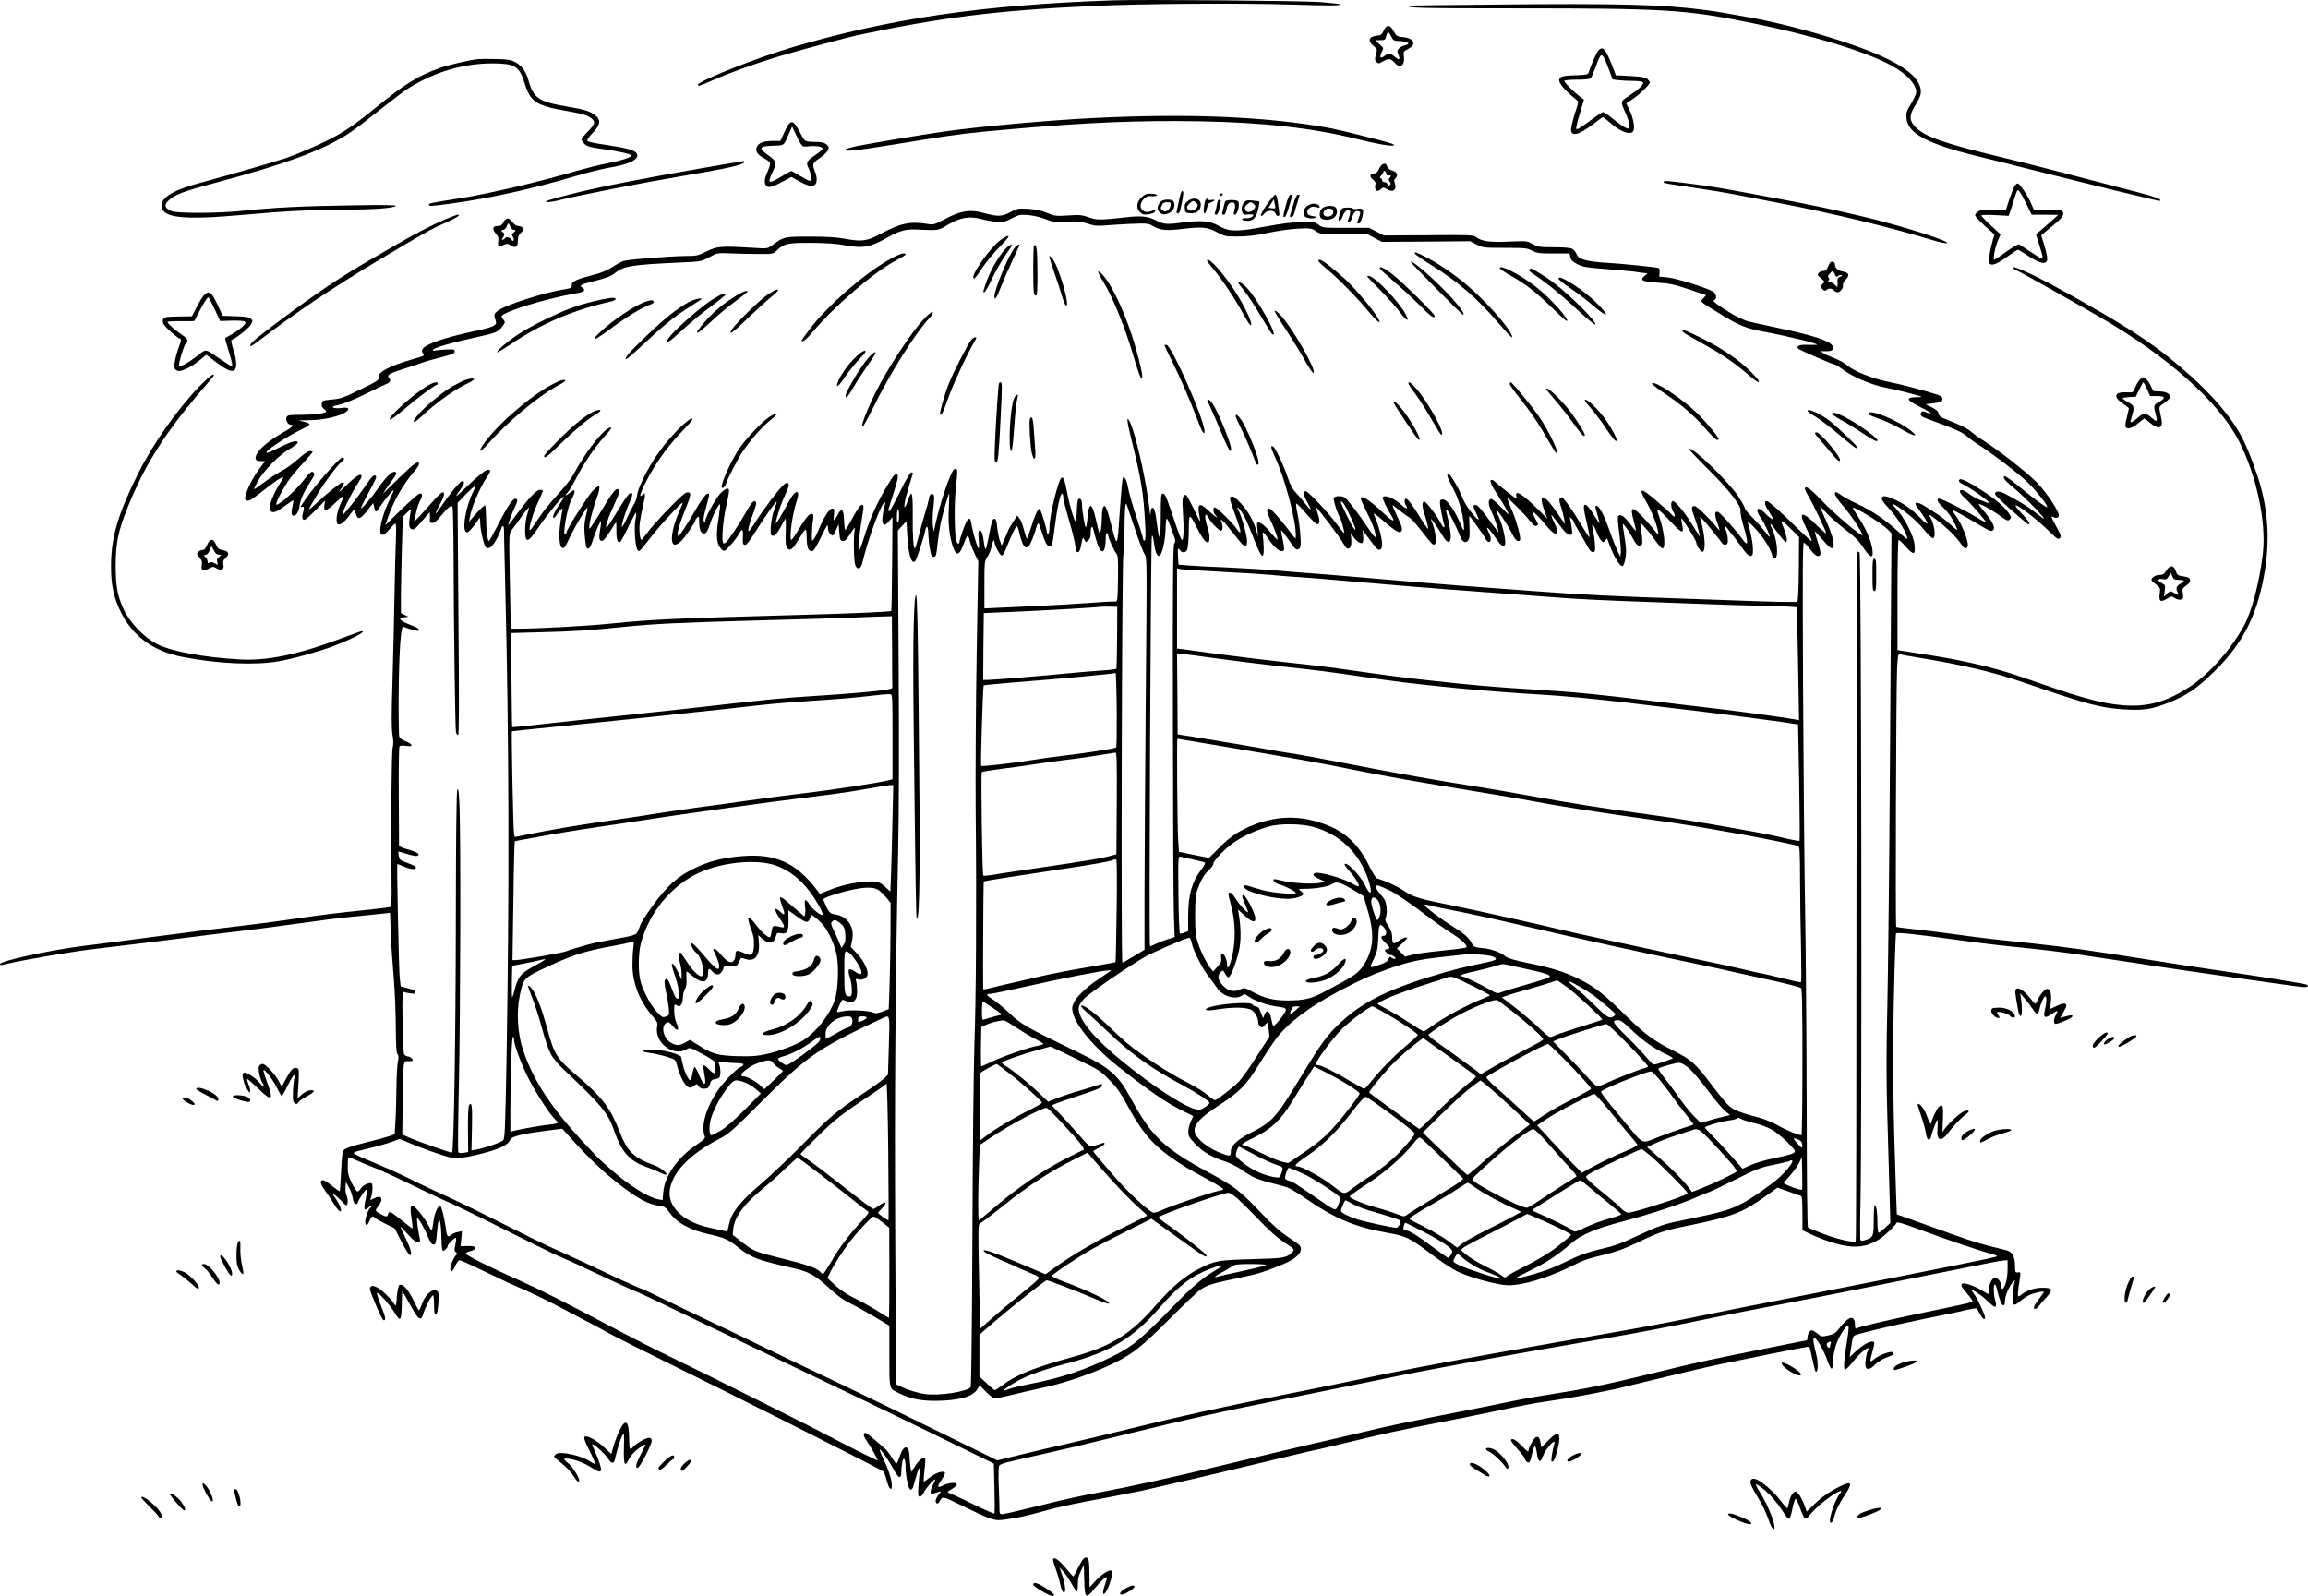 <?xml version="1.0" encoding="UTF-8"?>
<svg xmlns="http://www.w3.org/2000/svg" version="1.0" viewBox="0 0 1845.177 1276.259" preserveAspectRatio="xMidYMid meet">
  <g transform="translate(-72,1352.677) scale(0.1,-0.1)" fill="#000000" stroke="none">
    <path d="M9615 13524 c-1047 -37 -1781 -145 -2560 -375 -290 -86 -755 -271 -755 -300 0 -14 11 -11 120 37 152 67 401 155 610 214 175 50 479 131 544 145 672 143 1121 199 1881 234 391 19 1158 24 1574 12 354 -11 414 -10 400 3 -2 2 -69 9 -149 16 -134 11 -1432 22 -1665 14z M12645 13490 c-363 -3 -661 -7 -662 -8 -26 -19 81 -22 880 -22 1152 0 1335 -11 1827 -110 518 -104 952 -235 1162 -353 116 -65 188 -145 188 -208 0 -12 -19 -54 -41 -91 -38 -62 -41 -73 -37 -119 12 -121 172 -205 578 -304 85 -20 268 -66 405 -101 466 -118 1024 -254 1041 -254 2 0 4 4 4 9 0 12 -101 42 -355 106 -121 31 -328 85 -460 120 -132 35 -319 82 -415 105 -507 122 -650 172 -730 254 -47 50 -47 91 2 171 46 74 53 104 38 150 -42 127 -254 245 -680 380 -217 69 -486 137 -675 171 -201 37 -252 45 -352 59 -336 46 -698 56 -1718 45z M11783 13283 c-15 -32 -24 -39 -53 -41 -67 -7 -79 -41 -29 -82 30 -25 31 -27 19 -69 -10 -37 -9 -46 5 -60 14 -15 19 -14 55 7 43 24 59 22 94 -17 41 -45 79 -15 70 55 -5 37 -4 40 33 59 71 37 50 86 -41 95 -47 5 -52 8 -74 48 -30 54 -56 55 -79 5z m60 -48 c13 -28 22 -35 46 -35 43 0 91 -11 91 -21 0 -5 -13 -12 -29 -15 -17 -4 -38 -15 -47 -25 -14 -16 -15 -23 -4 -49 17 -42 7 -48 -30 -16 -38 31 -44 32 -80 6 -35 -25 -45 -13 -23 31 16 33 16 33 -15 59 -18 15 -32 29 -32 32 0 3 16 5 37 4 33 -1 37 2 45 32 11 41 20 40 41 -3z M13497 13122 c-13 -14 -64 -131 -79 -181 -3 -10 -28 -14 -98 -16 -102 -3 -125 -8 -134 -32 -10 -25 41 -87 132 -160 23 -18 23 -19 7 -68 -23 -67 -45 -152 -45 -174 0 -59 61 -44 172 40 42 33 80 59 83 59 4 0 30 -20 58 -45 95 -83 181 -107 189 -52 6 36 -9 102 -36 156 l-24 51 57 39 c55 38 131 112 131 129 0 5 -9 17 -19 27 -16 13 -46 19 -137 24 l-116 6 -15 40 c-45 122 -74 175 -97 175 -7 0 -20 -8 -29 -18z m83 -143 l32 -87 45 -6 c25 -3 79 -6 119 -6 41 0 76 -5 79 -11 10 -15 -30 -54 -108 -106 -76 -50 -74 -44 -30 -143 14 -30 27 -70 30 -87 9 -57 -23 -45 -145 54 -30 24 -59 43 -66 43 -7 0 -51 -28 -97 -63 -46 -35 -92 -66 -103 -70 -16 -7 -18 -4 -12 25 3 18 18 72 33 120 l26 88 -29 22 c-59 45 -133 121 -128 129 3 5 49 9 103 9 68 0 102 4 109 13 6 7 23 46 38 87 14 41 31 81 37 88 16 20 30 -1 67 -99z M4540 13054 c-76 -9 -237 -47 -304 -71 -173 -62 -276 -125 -501 -308 -175 -142 -255 -198 -374 -259 -97 -50 -255 -118 -351 -152 -79 -27 -467 -140 -675 -195 -230 -61 -330 -121 -323 -193 9 -93 179 -110 653 -67 321 29 551 41 804 41 233 1 397 12 415 30 8 8 -88 9 -349 5 -402 -6 -626 -18 -855 -42 -206 -23 -553 -24 -594 -3 -47 24 -54 45 -26 76 50 53 116 78 400 154 531 142 823 249 1030 378 41 25 155 111 252 189 98 78 203 158 234 178 211 135 444 205 683 205 175 -1 212 -22 252 -150 32 -104 61 -145 124 -175 31 -14 93 -33 138 -41 45 -9 115 -22 155 -29 87 -16 142 -47 142 -79 0 -13 -20 -41 -50 -71 -27 -27 -50 -55 -50 -63 0 -7 10 -23 23 -36 18 -18 43 -26 113 -36 138 -18 257 -44 261 -55 5 -15 -73 -41 -197 -65 -58 -11 -168 -39 -245 -61 -298 -87 -685 -178 -906 -214 -271 -43 -269 -43 -269 -55 0 -13 7 -13 152 6 307 39 674 120 1033 227 83 25 195 52 249 62 170 28 251 69 227 114 -15 27 -81 45 -249 70 -74 10 -139 24 -145 30 -7 7 4 26 41 65 59 62 67 99 30 133 -43 39 -89 54 -234 78 -226 38 -268 66 -308 206 -21 74 -53 119 -105 148 -37 20 -59 24 -155 26 -61 2 -127 1 -146 -1z M9480 12584 c-362 -17 -944 -70 -1220 -110 -166 -24 -586 -94 -683 -114 -117 -24 -140 -45 -40 -36 69 6 146 17 568 86 277 44 371 56 710 85 594 53 1010 70 1495 62 506 -9 903 -53 1260 -142 145 -36 258 -57 283 -52 20 3 20 4 -8 16 -35 14 -392 104 -480 121 -501 94 -1124 121 -1885 84z M6994 12476 l-35 -76 -58 0 c-75 0 -115 -15 -130 -47 -15 -34 5 -65 60 -93 22 -12 42 -27 45 -35 3 -7 -3 -33 -14 -57 -28 -63 -34 -96 -22 -118 16 -29 44 -25 130 21 l77 41 65 -36 c67 -37 105 -45 126 -24 16 16 15 61 -3 105 -23 56 -19 68 35 103 28 18 57 45 66 61 13 26 13 30 -6 49 -13 13 -35 20 -62 21 -123 4 -109 -4 -153 79 -56 105 -74 106 -121 6z m135 -109 c10 -12 23 -15 56 -10 55 7 118 -4 112 -20 -2 -7 -30 -30 -63 -53 -65 -44 -72 -59 -50 -101 8 -16 17 -45 21 -66 9 -49 -3 -48 -88 3 -36 22 -68 40 -71 40 -3 0 -34 -17 -69 -39 -113 -69 -125 -65 -82 27 37 79 34 90 -36 140 -79 56 -70 70 43 74 90 3 83 -2 124 93 l27 60 31 -66 c17 -36 37 -73 45 -82z M6320 12180 c-462 -80 -833 -153 -1038 -206 -178 -45 -230 -63 -182 -63 14 0 43 4 65 9 208 51 687 145 1015 200 352 59 490 90 490 111 0 5 -3 9 -7 8 -5 -1 -159 -27 -343 -59z M11773 12213 c-7 -2 -20 -20 -29 -39 -12 -24 -23 -34 -39 -34 -34 0 -38 -26 -9 -49 18 -14 24 -26 20 -39 -8 -23 2 -52 17 -52 6 0 19 7 28 16 17 15 20 15 43 0 49 -32 86 -9 68 43 -8 23 -7 32 4 42 25 21 13 52 -24 61 -21 6 -36 18 -42 33 -10 25 -15 28 -37 18z m30 -74 c4 -15 11 -20 21 -16 19 7 21 -4 4 -21 -8 -8 -8 -15 2 -27 10 -12 10 -19 2 -27 -8 -8 -13 -7 -18 5 -3 9 -15 17 -25 17 -10 0 -19 6 -19 14 0 8 -6 16 -12 18 -9 3 -8 9 5 22 9 10 17 22 17 27 0 18 18 9 23 -12z M14020 12071 c0 -9 3 -10 280 -51 107 -16 240 -38 295 -49 55 -11 208 -41 340 -66 437 -84 900 -196 1228 -296 103 -32 162 -36 96 -7 -101 44 -402 135 -619 187 -286 68 -442 101 -815 170 -371 69 -417 77 -600 100 -179 23 -205 25 -205 12z M16829 12044 c-8 -9 -27 -57 -44 -108 l-30 -91 -97 4 c-78 3 -103 0 -123 -13 -14 -9 -25 -23 -25 -30 0 -8 35 -46 77 -84 l78 -70 -13 -44 c-21 -73 -36 -164 -29 -181 12 -31 53 -18 138 43 46 33 88 60 92 60 4 0 34 -18 67 -40 122 -83 179 -87 165 -11 -3 20 -15 65 -26 101 l-20 65 29 25 c16 14 50 42 76 63 64 52 83 82 65 103 -11 13 -31 15 -120 12 l-107 -3 -26 60 c-28 63 -90 155 -105 155 -5 0 -15 -7 -22 -16z m93 -151 l40 -83 106 0 107 -1 -35 -32 c-19 -17 -60 -53 -89 -78 l-54 -46 26 -84 c29 -89 32 -109 19 -109 -5 0 -45 24 -88 53 -43 29 -84 56 -91 60 -6 4 -50 -21 -102 -58 -49 -36 -93 -65 -97 -65 -13 0 5 95 27 149 l23 54 -77 71 c-43 39 -77 75 -77 80 0 5 46 6 109 3 l109 -6 10 27 c6 15 20 58 31 95 12 38 24 74 27 79 10 15 28 -12 76 -109z M10150 11943 c-6 -32 -15 -73 -20 -90 -6 -26 -5 -33 6 -33 7 0 16 10 19 23 28 123 31 157 16 157 -5 0 -15 -26 -21 -57z M9852 11955 c-44 -37 -52 -88 -21 -122 21 -21 30 -24 68 -20 24 3 47 11 52 18 11 19 7 20 -28 7 -73 -27 -114 42 -58 98 20 20 34 25 63 22 20 -2 39 2 42 7 3 6 -15 11 -41 13 -38 2 -52 -2 -77 -23z M10470 11970 c0 -5 4 -10 9 -10 6 0 13 5 16 10 3 6 -1 10 -9 10 -9 0 -16 -4 -16 -10z M10846 11888 c-35 -52 -52 -84 -44 -87 6 -2 18 6 26 18 20 29 82 30 89 1 3 -11 12 -20 20 -20 11 0 13 9 9 38 -3 20 -8 58 -12 85 -4 27 -11 47 -18 47 -7 0 -38 -37 -70 -82z m69 -26 c-2 -2 -15 -2 -29 0 l-25 3 22 34 21 35 7 -34 c4 -19 6 -36 4 -38z M11002 11891 c-25 -90 -27 -104 -10 -99 6 2 22 40 34 84 28 94 28 94 11 94 -9 0 -22 -30 -35 -79z M11060 11893 c-13 -43 -25 -84 -27 -90 -3 -7 2 -13 11 -13 9 0 19 14 25 38 6 20 17 60 26 87 8 28 15 51 15 53 0 1 -6 2 -14 2 -8 0 -22 -30 -36 -77z M10216 11919 c-22 -17 -27 -28 -24 -58 3 -35 5 -36 45 -39 51 -4 83 23 83 68 0 50 -57 66 -104 29z m69 -15 c14 -14 14 -19 2 -38 -24 -35 -76 -31 -77 7 0 10 38 47 49 47 5 0 17 -7 26 -16z M10357 11926 c-13 -34 -19 -106 -8 -106 6 0 13 12 17 28 10 48 13 52 39 62 32 12 32 24 0 18 -14 -3 -25 -1 -25 3 0 14 -17 10 -23 -5z M9998 11913 c-28 -32 -31 -60 -8 -83 17 -17 28 -20 53 -15 52 11 78 54 61 99 -9 23 -86 22 -106 -1z m80 -29 c-2 -15 -12 -33 -24 -40 -17 -12 -23 -12 -39 0 -17 12 -18 18 -7 40 9 20 19 26 42 26 28 0 31 -3 28 -26z M10457 11923 c-2 -5 -7 -25 -11 -46 -4 -21 -10 -45 -13 -53 -3 -8 1 -14 10 -14 10 0 19 17 26 50 6 28 11 55 11 60 0 12 -17 13 -23 3z M10514 11915 c-7 -23 -24 -91 -24 -97 0 -5 6 -8 14 -8 9 0 17 15 21 39 7 44 25 64 52 59 19 -4 22 -24 10 -70 -6 -21 -4 -28 7 -28 19 0 41 87 25 106 -13 16 -99 15 -105 -1z M10687 11923 c-28 -8 -49 -57 -37 -88 9 -24 15 -27 50 -23 22 2 40 1 40 -3 0 -16 -31 -30 -59 -27 -37 3 -42 -16 -5 -20 64 -8 91 22 109 121 6 31 4 36 -11 36 -11 0 -30 2 -44 5 -14 2 -33 2 -43 -1z m58 -29 c14 -14 14 -19 2 -38 -20 -30 -63 -33 -72 -5 -6 17 -2 27 15 41 27 22 34 22 55 2z M11178 11884 c-31 -16 -46 -59 -31 -83 11 -18 66 -27 91 -15 12 5 6 9 -23 13 -31 5 -41 11 -43 28 -5 32 37 57 72 44 20 -8 26 -7 26 3 0 8 -10 16 -22 20 -32 8 -39 7 -70 -10z M11290 11860 c-22 -22 -26 -60 -8 -78 20 -20 85 -15 108 8 22 22 26 60 8 78 -20 20 -85 15 -108 -8z m87 -16 c10 -26 -11 -49 -43 -49 -32 0 -44 26 -24 50 17 20 59 19 67 -1z M11438 11840 c-5 -14 -12 -38 -15 -54 -8 -40 17 -30 32 13 12 36 41 59 56 44 6 -6 4 -26 -5 -51 -13 -36 -13 -42 -1 -42 8 0 20 18 26 41 13 42 28 55 54 45 13 -4 13 -10 0 -47 -18 -51 -18 -49 -1 -49 16 0 41 82 32 106 -5 13 -14 15 -41 11 -19 -3 -37 -2 -40 3 -3 5 -24 8 -46 7 -34 -1 -43 -6 -51 -27z M8796 11830 c-66 -36 -102 -37 -216 -5 -104 28 -179 17 -298 -46 -93 -49 -99 -51 -147 -43 -140 23 -217 6 -377 -80 -105 -56 -147 -63 -273 -40 -74 14 -150 19 -290 19 -208 0 -208 0 -305 -72 -35 -25 -35 -25 -165 -17 -239 15 -270 12 -355 -29 -68 -34 -82 -37 -160 -37 -127 -1 -460 -27 -502 -39 -20 -7 -60 -28 -90 -48 -29 -20 -82 -44 -118 -54 -183 -48 -210 -61 -210 -99 0 -13 -11 -19 -44 -24 -165 -25 -481 -125 -544 -173 -34 -26 -35 -31 -17 -89 9 -29 -31 -47 -186 -78 -69 -15 -170 -40 -225 -57 -150 -47 -201 -81 -173 -116 16 -19 12 -22 -83 -49 -194 -56 -283 -106 -272 -150 4 -16 -19 -30 -133 -86 -158 -77 -166 -79 -253 -87 -61 -6 -65 -8 -68 -33 -2 -18 4 -31 19 -42 13 -8 20 -18 16 -22 -13 -13 -95 -23 -199 -24 -94 0 -109 -2 -117 -18 -12 -22 11 -62 35 -62 31 0 10 -20 -74 -68 -100 -58 -175 -120 -198 -164 -21 -41 -12 -58 31 -58 l35 0 -54 -72 c-50 -68 -106 -185 -106 -223 0 -29 30 -29 69 1 21 16 78 59 126 97 95 72 130 87 97 40 -64 -93 -111 -215 -92 -238 20 -24 42 -18 115 35 38 27 70 49 71 47 1 -1 -3 -26 -9 -55 -8 -39 -8 -55 1 -64 19 -19 51 20 56 69 5 50 40 128 90 202 28 41 34 57 25 67 -16 19 -29 9 -92 -72 -57 -72 -188 -189 -207 -182 -14 4 63 150 115 218 23 30 72 87 109 126 36 40 66 75 66 78 0 3 -10 6 -23 6 -15 0 -50 -24 -95 -65 -40 -35 -96 -76 -126 -91 -30 -15 -92 -55 -138 -89 -46 -35 -85 -61 -87 -60 -2 2 13 32 32 67 48 84 168 207 251 254 36 21 66 44 66 51 0 24 -45 13 -144 -37 -54 -28 -102 -48 -105 -44 -15 15 158 129 294 195 28 13 50 29 50 34 -1 6 -23 15 -50 21 -48 10 -47 10 45 11 117 0 258 33 302 71 28 23 10 34 -42 27 -27 -4 -56 -3 -65 3 -13 7 -2 12 46 22 36 8 125 44 212 87 82 41 160 78 173 83 26 10 31 29 12 48 -19 19 15 38 127 72 55 17 118 38 140 47 22 8 90 28 150 43 91 23 110 31 110 46 0 17 -7 19 -70 16 -38 -2 -78 -6 -87 -8 -10 -3 -18 -1 -18 4 0 16 159 62 369 107 135 29 155 38 190 86 21 28 21 32 7 48 -9 10 -16 22 -16 28 0 33 351 142 593 184 69 11 85 27 50 48 -26 16 -7 25 116 55 79 20 116 35 145 58 72 58 135 68 526 86 163 7 166 8 230 42 64 34 66 35 170 31 58 -3 158 -5 222 -5 113 -1 118 0 145 25 63 59 83 64 273 64 125 -1 203 -6 273 -19 145 -27 204 -17 342 62 91 51 144 67 220 64 191 -9 184 -10 262 37 99 59 174 72 269 46 38 -10 94 -20 125 -22 49 -4 65 0 119 28 58 30 66 31 133 26 41 -4 100 -18 137 -33 60 -24 73 -25 170 -20 91 5 113 3 165 -15 50 -17 73 -20 135 -15 41 4 137 9 212 13 130 5 139 4 175 -17 59 -35 105 -40 243 -23 155 18 193 14 272 -28 60 -32 67 -34 168 -33 67 0 142 9 208 23 123 26 231 40 317 42 51 1 68 -3 95 -22 31 -23 38 -24 223 -25 l192 -1 56 -30 57 -30 353 2 353 3 50 -26 c50 -26 56 -27 226 -27 162 0 178 -2 218 -22 38 -20 57 -23 172 -23 l128 0 7 -30 c5 -24 18 -36 57 -56 44 -22 74 -27 232 -39 99 -8 199 -17 221 -20 22 -4 54 -8 70 -10 17 -2 32 -4 34 -4 2 -1 -7 -9 -20 -19 -43 -36 -21 -48 101 -55 97 -6 130 -13 251 -53 l139 -47 -22 -25 c-28 -29 -37 -20 129 -122 153 -95 207 -117 353 -145 214 -40 454 -100 425 -105 -5 -1 -40 -1 -76 0 -66 2 -93 -10 -71 -32 11 -11 281 -128 296 -128 5 0 32 -17 60 -38 77 -58 222 -120 333 -143 100 -20 224 -51 278 -68 27 -8 24 -9 -28 -10 -85 -1 -74 -24 36 -79 49 -24 86 -46 83 -49 -3 -3 -19 0 -37 7 -25 11 -32 11 -39 0 -15 -24 -1 -35 78 -63 183 -66 247 -94 286 -127 22 -20 55 -44 71 -54 123 -77 345 -246 416 -316 77 -76 164 -188 155 -198 -6 -5 -102 64 -196 142 -81 68 -133 106 -145 106 -3 0 -5 -6 -5 -14 0 -8 24 -33 53 -57 111 -90 330 -317 250 -259 -11 8 -45 34 -74 57 -50 38 -125 83 -225 135 -43 21 -74 19 -74 -5 0 -7 48 -56 107 -108 160 -140 161 -141 168 -129 3 6 -22 40 -56 75 -34 36 -59 68 -56 71 11 11 168 -108 256 -194 74 -74 86 -81 99 -68 13 13 10 23 -27 90 -46 85 -48 90 -23 78 22 -12 42 -5 42 15 0 33 -95 177 -169 255 -71 76 -293 251 -436 344 -33 21 -76 52 -96 69 -19 18 -71 46 -115 64 -43 18 -93 39 -111 46 -20 9 -33 21 -35 37 -2 16 -18 30 -53 48 l-50 25 52 6 c70 9 83 15 83 37 0 11 -12 22 -32 30 -80 28 -293 85 -405 107 -131 27 -271 84 -329 134 -17 16 -63 40 -101 55 -39 15 -79 33 -89 42 -19 14 -19 15 1 13 48 -3 73 2 79 17 20 52 -113 101 -463 174 -112 23 -215 46 -230 52 -72 29 -99 44 -183 98 -68 44 -87 61 -75 66 25 9 21 51 -5 68 -45 29 -293 107 -363 114 l-70 7 3 33 c2 20 -1 33 -10 36 -27 8 -307 36 -418 42 -63 3 -139 13 -169 22 -45 13 -56 21 -68 49 -7 19 -25 38 -39 43 -14 6 -79 10 -144 10 -109 0 -123 2 -167 26 -47 25 -51 25 -188 19 -151 -7 -220 2 -262 35 -23 18 -43 19 -381 16 l-357 -2 -59 30 -60 31 -185 0 c-183 0 -187 0 -219 25 -31 23 -42 25 -120 23 -90 -3 -170 -13 -307 -38 -230 -43 -286 -42 -373 7 -68 39 -140 45 -294 25 -123 -17 -145 -14 -214 21 -56 29 -115 35 -224 22 -217 -24 -241 -24 -305 -1 -53 19 -72 21 -165 15 -99 -6 -109 -5 -170 21 -47 19 -89 28 -150 32 -81 4 -88 3 -144 -27z M4275 11771 c-92 -39 -228 -109 -370 -191 -44 -25 -129 -75 -190 -110 -281 -163 -436 -266 -734 -488 -223 -167 -261 -199 -261 -219 0 -9 21 2 58 30 315 241 583 421 962 649 371 222 422 251 540 303 87 38 129 65 100 65 -8 0 -55 -18 -105 -39z M4745 11750 c-12 -23 -22 -30 -46 -30 -40 0 -47 -23 -16 -60 21 -24 25 -37 20 -65 -6 -39 5 -44 50 -24 20 9 30 8 51 -6 38 -25 56 -14 56 36 0 32 6 47 26 66 21 19 24 26 14 38 -7 8 -23 15 -36 15 -14 0 -32 11 -46 30 -12 17 -30 30 -40 30 -9 0 -24 -13 -33 -30z m55 -35 c5 -14 16 -25 25 -25 20 0 19 -10 -1 -25 -14 -10 -14 -15 -3 -33 16 -26 2 -44 -15 -19 -14 19 -41 23 -51 7 -3 -5 -11 -10 -18 -10 -8 0 -8 3 1 12 15 15 16 48 2 48 -5 0 -10 5 -10 10 0 6 7 10 15 10 9 0 20 11 25 25 5 14 12 25 15 25 3 0 10 -11 15 -25z M8723 11611 c-93 -67 -261 -311 -214 -311 5 0 33 37 62 82 30 46 93 122 140 170 57 58 81 88 69 88 -9 0 -35 -13 -57 -29z M8774 11552 c-54 -45 -135 -180 -172 -290 -25 -72 -25 -72 -12 -72 6 0 32 47 59 104 27 58 74 141 105 186 31 44 56 82 56 85 0 10 -15 4 -36 -13z M8830 11543 c-49 -62 -160 -330 -160 -385 0 -40 19 -13 50 70 19 48 60 143 92 211 32 68 58 125 58 127 0 13 -22 0 -40 -23z M8987 11564 c-9 -9 -9 -350 -1 -382 4 -13 12 -21 18 -19 8 3 11 62 10 196 -1 175 -8 224 -27 205z M12032 11499 c2 -7 64 -50 138 -96 210 -132 362 -263 533 -463 90 -104 116 -129 104 -96 -29 75 -213 280 -366 409 -102 86 -228 171 -327 221 -77 39 -88 42 -82 25z M7834 11454 c-207 -117 -498 -371 -642 -561 -34 -45 -62 -84 -62 -87 0 -23 37 6 92 72 178 210 497 483 665 568 40 21 73 41 73 46 0 20 -51 5 -126 -38z M9112 11460 c3 -14 22 -70 41 -125 19 -55 45 -132 56 -172 12 -40 26 -75 31 -78 44 -27 -63 338 -112 381 -21 19 -21 19 -16 -6z M10370 11442 c0 -4 23 -35 51 -67 71 -85 177 -243 238 -358 29 -53 57 -95 61 -92 22 14 -73 203 -169 336 -93 130 -181 218 -181 181z M11260 11441 c0 -6 33 -37 73 -70 89 -73 239 -226 337 -345 74 -88 106 -102 54 -23 -49 76 -192 241 -256 297 -146 129 -208 171 -208 141z M11997 11434 c-4 -5 410 -424 419 -424 15 0 -4 33 -52 91 -101 124 -350 350 -367 333z M15351 11427 c-5 -7 -14 -25 -20 -40 -7 -19 -18 -27 -35 -27 -13 0 -30 -7 -37 -16 -11 -14 -9 -20 20 -43 29 -24 31 -28 17 -40 -20 -17 -20 -35 -1 -51 12 -10 19 -10 27 -2 16 16 43 15 58 -3 7 -8 21 -15 31 -15 22 0 50 37 42 57 -3 8 7 27 22 43 35 36 28 57 -22 66 -40 7 -62 27 -63 55 0 22 -26 31 -39 16z m38 -93 c9 -21 14 -24 26 -14 8 7 20 10 27 7 8 -4 4 -8 -10 -13 -17 -5 -23 -13 -22 -33 4 -52 1 -57 -19 -33 -11 12 -29 22 -41 22 -18 0 -20 3 -11 13 7 10 7 17 0 24 -8 8 -6 17 8 31 24 27 28 27 42 -4z M11750 11382 c0 -5 51 -52 113 -105 61 -52 155 -139 207 -191 88 -89 120 -112 120 -85 0 17 -270 282 -344 338 -65 48 -96 62 -96 43z M12710 11383 c0 -6 41 -34 92 -63 120 -68 189 -122 324 -252 61 -60 114 -108 118 -108 37 0 -141 196 -257 283 -125 94 -277 171 -277 140z M16810 11385 c0 -3 28 -19 63 -36 58 -30 390 -216 622 -350 547 -315 960 -681 1122 -994 142 -276 222 -648 194 -902 -25 -221 -90 -471 -153 -583 -108 -193 -274 -380 -428 -482 -232 -153 -415 -185 -710 -125 -75 16 -220 57 -325 93 -104 36 -242 84 -305 105 -227 79 -481 138 -785 184 -93 14 -180 28 -192 30 l-23 5 0 440 c0 261 4 440 9 440 5 0 32 -25 59 -56 62 -69 77 -65 68 17 -8 82 -87 229 -163 307 -22 22 -15 25 15 7 90 -58 170 -127 223 -192 34 -41 66 -72 73 -70 27 9 9 127 -27 175 -25 32 18 5 104 -66 52 -44 111 -103 133 -135 42 -61 47 -64 65 -44 19 24 -40 180 -96 255 -14 18 -23 36 -20 38 3 3 61 -28 129 -68 153 -92 173 -102 187 -94 28 18 8 64 -66 153 -24 28 -43 54 -43 57 0 13 94 -37 160 -85 65 -47 73 -50 87 -36 15 15 14 19 -10 54 -35 50 -104 109 -210 177 -92 61 -166 98 -179 90 -17 -11 -6 -24 35 -45 83 -42 252 -170 191 -144 -10 4 -40 15 -66 25 -27 10 -65 32 -87 49 -70 56 -102 26 -35 -32 47 -42 176 -189 169 -195 -2 -2 -37 16 -77 41 -83 51 -274 147 -295 147 -24 0 -13 -29 23 -62 20 -18 50 -52 66 -76 29 -43 62 -112 53 -112 -3 0 -30 22 -60 50 -30 27 -74 62 -97 76 -24 15 -67 42 -96 61 -60 40 -97 40 -68 0 99 -136 112 -177 31 -94 -72 74 -146 126 -225 157 -61 24 -79 25 -86 5 -4 -10 16 -39 54 -80 64 -68 136 -180 148 -230 7 -27 1 -23 -72 43 -98 91 -212 168 -329 222 -50 23 -104 53 -122 66 -78 59 -70 8 13 -86 58 -65 154 -211 154 -232 0 -20 -234 178 -323 274 -93 98 -137 129 -137 96 0 -7 15 -38 33 -68 37 -62 137 -272 137 -287 0 -6 -36 25 -80 68 -120 119 -147 105 -75 -36 24 -49 42 -91 40 -94 -3 -3 -54 42 -113 100 -151 148 -231 219 -248 219 -20 0 -17 -30 7 -65 11 -16 27 -43 35 -58 14 -27 14 -28 -3 -18 -10 5 -34 25 -52 45 -61 63 -85 34 -33 -40 29 -40 77 -143 69 -150 -2 -2 -18 17 -37 42 -18 25 -61 74 -96 109 -35 35 -64 70 -64 77 0 8 -23 50 -51 93 -79 121 -372 405 -395 382 -4 -3 66 -77 154 -164 165 -163 268 -297 257 -333 -3 -10 8 -66 25 -124 40 -139 38 -166 -10 -100 -48 67 -169 203 -191 215 -29 15 -34 -12 -15 -69 29 -81 30 -90 5 -57 -49 64 -163 175 -180 175 -30 0 -30 -14 0 -96 25 -71 47 -154 37 -143 -2 2 -27 42 -56 89 -61 99 -135 190 -156 190 -18 0 -18 -47 1 -80 23 -40 18 -59 -8 -30 -12 14 -69 65 -126 114 -123 106 -147 106 -84 -1 42 -71 87 -182 98 -243 6 -33 5 -34 -10 -15 -45 57 -123 143 -153 169 -49 43 -57 25 -32 -68 12 -43 20 -80 18 -82 -3 -2 -22 21 -44 51 -44 60 -78 85 -95 68 -8 -8 -6 -46 6 -135 9 -68 15 -140 13 -159 l-4 -34 -28 59 c-15 33 -39 93 -53 135 -52 152 -96 231 -118 209 -2 -2 5 -32 16 -67 10 -35 18 -65 16 -67 -2 -2 -21 26 -43 63 -64 106 -97 113 -75 15 7 -31 19 -86 27 -121 8 -35 12 -66 10 -68 -2 -3 -27 34 -55 82 -77 130 -151 235 -166 235 -22 0 -24 -24 -5 -77 10 -29 21 -71 25 -95 l7 -43 -55 80 c-112 165 -162 181 -113 37 l25 -72 -67 68 c-127 127 -194 169 -179 111 3 -11 3 -19 1 -19 -7 0 -136 101 -163 127 -13 13 -27 23 -32 23 -25 0 -14 -30 39 -113 58 -90 92 -150 92 -162 0 -3 -29 24 -64 61 -35 37 -70 64 -77 62 -22 -7 -22 -42 0 -89 23 -49 61 -157 61 -173 0 -5 -14 10 -32 35 -93 130 -134 179 -150 179 -24 0 -23 -16 7 -73 13 -27 20 -47 15 -45 -26 9 -109 122 -128 174 -24 66 -93 186 -111 192 -21 7 -11 -29 33 -111 46 -84 81 -202 89 -295 5 -63 -1 -59 -37 28 -30 71 -85 153 -114 169 -10 5 -24 6 -32 1 -11 -7 -11 -21 2 -92 9 -46 19 -93 23 -105 11 -35 -8 -27 -27 12 -28 57 -120 176 -132 172 -20 -7 -18 -38 9 -123 15 -46 25 -89 23 -94 -2 -6 -30 33 -62 85 -62 103 -102 155 -117 155 -13 0 -11 -44 3 -58 6 -6 9 -15 5 -19 -4 -3 -22 7 -40 24 -58 56 -137 88 -152 63 -6 -9 33 -89 76 -158 26 -42 -1 -33 -53 16 -132 125 -198 168 -198 129 0 -7 20 -50 43 -97 49 -95 80 -181 75 -206 -2 -10 -28 21 -65 78 -66 99 -154 215 -181 236 -23 17 -81 15 -89 -3 -5 -15 30 -128 47 -150 10 -13 42 -126 37 -131 -2 -2 -35 38 -73 89 -65 87 -218 247 -236 247 -22 0 -17 -33 12 -85 17 -31 30 -59 27 -61 -2 -3 -22 19 -44 48 -22 29 -56 69 -75 88 -25 26 -43 61 -63 120 -30 91 -97 234 -115 245 -25 16 -21 -9 13 -82 79 -169 168 -504 167 -628 -1 -29 -1 -29 -16 -10 -91 122 -180 225 -196 225 -26 0 -23 -25 13 -100 34 -72 62 -153 50 -148 -4 2 -32 32 -62 68 -33 39 -65 66 -79 68 -22 4 -23 2 -17 -55 l6 -58 -15 50 c-26 85 -64 152 -123 217 -43 46 -62 60 -75 55 -20 -8 -20 -10 28 -142 39 -106 49 -145 39 -145 -5 0 -16 12 -25 27 -23 38 -160 173 -175 173 -18 0 -16 -40 4 -62 34 -38 0 -16 -52 33 -76 72 -95 62 -76 -38 5 -24 6 -43 4 -43 -2 0 -26 47 -53 105 -28 58 -54 105 -59 105 -26 0 -32 -31 -24 -137 9 -117 6 -223 -5 -223 -10 0 -24 35 -77 195 -55 162 -61 175 -80 175 -13 0 -15 -29 -15 -182 -1 -198 -11 -218 -31 -57 -11 97 -23 134 -40 124 -5 -4 -10 -23 -10 -43 -1 -22 -5 -8 -9 33 -23 214 -112 612 -158 700 -29 56 -24 5 17 -157 75 -304 94 -423 106 -659 5 -88 4 -129 -4 -133 -6 -4 -11 -1 -11 7 0 8 -24 88 -54 178 -30 90 -59 193 -66 229 -11 62 -24 90 -40 90 -7 0 -12 -48 -34 -360 -14 -202 -16 -202 -69 8 -29 115 -46 145 -61 106 -3 -9 -7 -46 -7 -82 -2 -77 -13 -135 -22 -112 -3 8 -15 55 -26 104 -31 138 -55 143 -66 16 -4 -44 -10 -80 -14 -80 -8 0 -31 138 -31 187 0 33 -15 52 -30 37 -5 -5 -10 -45 -11 -89 -1 -44 -5 -84 -7 -90 -8 -13 -50 124 -69 225 -19 102 -30 133 -45 128 -25 -9 -98 -302 -98 -397 0 -28 -4 -51 -10 -51 -5 0 -10 3 -10 8 -2 32 -49 187 -58 190 -14 4 -39 -51 -73 -160 -13 -43 -26 -78 -29 -78 -3 0 -14 31 -24 70 -9 38 -26 80 -36 92 l-18 22 -36 -56 c-20 -32 -36 -59 -36 -61 0 -3 -12 -31 -26 -63 l-26 -59 -15 40 c-8 22 -17 68 -20 103 -6 64 -16 83 -35 64 -6 -6 -19 -59 -30 -119 -11 -59 -23 -112 -27 -116 -5 -5 -11 20 -15 54 -8 70 -22 103 -38 93 -7 -4 -8 -31 -3 -78 4 -47 3 -68 -4 -61 -11 11 -47 139 -56 198 -9 61 -30 45 -64 -49 -17 -47 -31 -92 -31 -100 0 -22 -17 -17 -25 9 -14 45 -17 285 -5 402 17 170 17 169 -1 173 -12 2 -25 -16 -47 -70 -39 -95 -84 -241 -108 -348 l-19 -85 -7 50 c-4 28 -2 92 4 143 8 67 8 96 1 103 -17 17 -32 2 -38 -39 -4 -20 -17 -71 -31 -113 -13 -42 -35 -121 -48 -174 -14 -54 -27 -99 -30 -102 -13 -13 -21 90 -19 255 1 195 -6 222 -38 129 -28 -83 -39 -70 -18 20 11 43 45 158 57 191 2 6 -3 12 -11 12 -10 0 -43 -55 -92 -155 -41 -85 -80 -155 -85 -155 -13 0 -14 -5 24 114 41 123 51 172 39 179 -15 9 -29 -5 -72 -77 -86 -140 -152 -288 -196 -436 -9 -30 -23 -68 -31 -85 -13 -28 -13 -23 -8 55 4 47 14 130 24 185 10 55 16 103 13 108 -13 22 -37 -4 -84 -93 -30 -55 -57 -100 -61 -100 -4 0 -8 35 -10 77 -3 86 -18 103 -45 53 -38 -67 -43 -69 -36 -12 5 48 4 52 -15 52 -22 0 -70 -76 -108 -172 -11 -27 -27 -58 -36 -70 -17 -23 -18 -22 -17 37 0 33 4 82 8 108 7 39 5 50 -7 55 -19 7 -46 -26 -110 -130 -26 -43 -50 -78 -54 -78 -21 0 6 205 40 305 36 105 -9 103 -64 -3 -52 -100 -96 -173 -101 -169 -4 4 14 69 39 142 6 17 24 61 41 98 23 51 27 71 19 79 -9 9 -19 5 -43 -18 -40 -37 -161 -198 -219 -291 -25 -40 -49 -72 -53 -73 -12 0 1 54 35 142 16 43 27 82 23 88 -15 24 -34 5 -80 -77 -53 -95 -140 -226 -162 -244 -7 -7 -17 -9 -21 -4 -14 14 -3 171 19 270 33 153 34 165 14 165 -10 0 -35 -17 -55 -38 -39 -42 -120 -188 -120 -218 0 -13 -3 -15 -11 -7 -8 8 -5 34 11 94 36 136 35 131 14 127 -12 -2 -43 -43 -81 -108 -88 -150 -136 -223 -149 -227 -20 -7 3 81 51 200 52 129 55 147 21 147 -17 0 -58 -36 -152 -133 -71 -73 -147 -159 -169 -190 -22 -31 -43 -57 -47 -57 -12 0 -20 78 -13 137 4 32 16 95 27 141 20 83 19 107 -4 84 -26 -26 -25 -9 2 52 73 160 192 332 322 463 45 46 78 86 75 90 -23 22 -198 -157 -295 -303 -71 -105 -144 -257 -148 -304 -1 -21 -13 -55 -26 -76 -13 -22 -35 -64 -48 -94 -13 -30 -30 -64 -38 -75 -13 -18 -13 -17 -7 15 8 41 37 123 66 188 14 29 17 48 11 54 -14 14 -37 -14 -110 -133 -73 -120 -90 -144 -96 -138 -6 5 17 76 39 124 7 17 25 56 39 87 28 61 32 83 16 93 -16 10 -52 -36 -140 -185 -47 -78 -86 -136 -88 -130 -7 21 19 132 54 229 43 119 34 139 -32 68 -42 -47 -204 -304 -204 -325 0 -6 -5 -14 -11 -18 -24 -15 14 206 46 269 43 83 38 105 -14 61 -35 -29 -41 -24 -10 9 11 12 40 60 64 107 60 118 150 252 225 333 61 66 72 89 32 68 -58 -31 -194 -210 -273 -361 -20 -38 -71 -104 -125 -162 -50 -53 -120 -139 -154 -190 -75 -111 -69 -102 -75 -97 -10 11 28 138 65 217 22 47 40 89 40 93 0 5 -11 9 -24 9 -27 0 -93 -70 -190 -202 -31 -43 -59 -78 -61 -78 -7 0 31 103 54 148 12 24 19 47 16 52 -21 34 -64 -23 -163 -217 -31 -62 -60 -113 -63 -113 -11 0 -23 91 -23 187 -1 50 -4 94 -7 98 -6 5 -42 -29 -103 -100 l-26 -30 6 35 c14 84 80 238 138 323 31 45 32 57 7 57 -20 0 -77 -46 -190 -154 -75 -72 -80 -72 -29 -2 31 43 36 66 13 66 -15 0 -98 -99 -164 -197 -63 -94 -63 -78 0 38 20 40 25 69 10 69 -14 0 -44 -30 -136 -135 -83 -94 -101 -110 -91 -79 3 11 10 39 15 64 6 25 19 63 30 84 21 41 20 56 -5 56 -8 0 -73 -57 -144 -126 l-130 -127 19 55 c47 138 123 271 211 373 22 25 40 53 40 61 0 34 -40 6 -157 -108 -68 -68 -127 -125 -130 -128 -6 -5 47 73 90 132 24 33 16 52 -17 37 -26 -12 -74 -67 -126 -144 -36 -53 -108 -137 -124 -144 -5 -2 15 41 44 95 77 143 82 153 75 163 -11 19 -33 -1 -80 -72 -59 -88 -175 -237 -186 -237 -15 0 74 181 127 260 13 19 24 40 24 47 0 31 -41 7 -119 -69 -53 -52 -72 -68 -53 -42 33 44 40 64 21 64 -15 0 -135 -96 -211 -169 -32 -30 -58 -51 -58 -46 0 4 30 57 66 117 68 112 176 256 201 265 15 6 18 33 3 33 -27 0 -251 -258 -324 -374 -16 -25 -16 -28 -2 -23 18 7 20 -4 8 -48 -10 -35 -6 -55 12 -55 7 0 47 35 89 77 l77 78 -7 -38 c-9 -55 19 -49 89 20 32 31 60 55 63 52 3 -3 -7 -30 -21 -59 -34 -70 -44 -157 -20 -166 19 -7 61 28 98 83 13 18 25 33 28 33 3 0 10 -15 15 -32 15 -51 36 -45 90 24 l49 63 7 -33 c10 -48 15 -48 45 0 36 55 105 140 110 135 3 -2 -9 -31 -25 -63 -74 -151 -104 -294 -62 -294 10 0 35 20 55 45 21 25 42 45 47 45 6 0 7 -48 4 -122 -3 -68 -8 -265 -11 -438 -3 -173 -10 -483 -16 -689 -9 -281 -9 -391 0 -441 8 -47 8 -77 1 -101 -9 -31 -14 -593 -9 -1090 2 -115 -1 -179 -8 -183 -6 -4 -75 -13 -154 -21 -300 -31 -403 -44 -683 -85 -71 -11 -227 -31 -345 -45 -233 -27 -439 -53 -750 -94 -206 -27 -400 -53 -540 -70 -264 -34 -650 -119 -650 -143 0 -10 5 -10 60 3 146 34 555 103 705 119 124 14 713 86 855 105 58 8 168 21 245 30 171 20 325 40 510 66 177 25 342 46 425 54 83 8 245 24 286 29 l32 4 6 -171 c4 -95 15 -253 24 -352 8 -99 16 -273 16 -386 1 -152 4 -210 14 -221 9 -12 10 -26 3 -59 -6 -24 -11 -120 -12 -214 -1 -93 -4 -215 -8 -269 l-6 -99 -40 -14 c-22 -8 -110 -32 -195 -53 -108 -27 -160 -45 -171 -59 -12 -15 -17 -55 -22 -172 -4 -84 -9 -154 -11 -156 -2 -3 -30 16 -61 41 -30 25 -62 46 -71 46 -30 0 -25 -30 14 -82 21 -29 54 -79 73 -110 49 -84 79 -73 33 12 -8 14 -22 36 -31 49 -17 23 -17 24 2 13 11 -5 34 -26 52 -46 17 -20 36 -36 42 -36 14 0 14 55 0 81 -5 11 -9 39 -7 62 l3 42 21 -36 c12 -20 25 -52 29 -70 12 -59 16 -69 31 -69 8 0 14 3 14 8 0 19 63 113 70 106 5 -5 2 -38 -6 -73 -19 -82 -13 -103 21 -71 14 13 25 18 25 12 0 -7 -3 -12 -8 -12 -12 0 -42 -78 -42 -110 0 -40 16 -38 34 5 16 37 25 42 43 24 7 -7 45 -28 85 -48 l73 -36 55 -107 c30 -60 61 -108 68 -108 20 0 6 52 -39 144 -21 44 -39 82 -39 85 0 3 28 -26 63 -64 48 -53 67 -67 81 -62 13 5 17 14 12 30 -10 37 -27 160 -22 164 8 8 59 -79 86 -147 20 -48 32 -65 46 -65 17 0 20 11 28 103 11 136 29 122 34 -26 4 -133 6 -140 32 -117 11 10 20 23 20 30 0 14 58 70 65 63 3 -3 1 -27 -5 -54 -9 -41 -9 -50 5 -60 11 -8 12 -14 5 -19 -17 -11 -50 -82 -50 -110 0 -39 19 -30 40 20 11 25 26 45 34 45 9 0 93 -38 188 -84 95 -46 189 -90 208 -99 19 -8 82 -36 140 -62 58 -25 164 -77 235 -114 257 -135 371 -195 450 -239 44 -24 219 -112 390 -196 509 -249 1763 -880 1779 -896 4 -5 16 -37 25 -71 17 -67 41 -91 41 -42 0 46 -24 123 -64 206 -21 43 -36 80 -33 83 7 7 70 -82 110 -156 42 -78 62 -84 63 -20 0 25 4 60 8 79 11 46 26 22 26 -44 1 -81 23 -180 40 -180 8 0 18 11 22 25 3 14 14 53 24 87 9 35 21 63 27 63 5 0 6 -10 3 -22 -4 -13 -10 -65 -13 -115 -5 -83 -4 -93 11 -93 10 0 23 14 31 32 12 30 84 112 92 105 1 -2 -6 -21 -17 -42 -27 -52 -27 -79 0 -71 11 3 30 9 42 13 l22 6 -22 -30 c-12 -17 -22 -38 -22 -46 0 -24 18 -30 29 -10 27 48 23 48 154 -16 284 -138 285 -138 389 -122 92 13 168 30 303 68 111 31 261 63 510 108 105 20 222 43 260 51 39 9 124 29 190 44 66 15 161 37 210 48 170 40 270 63 410 97 77 19 190 46 250 60 61 14 146 35 190 45 44 11 123 29 175 40 52 12 185 43 295 70 244 59 370 86 675 145 129 25 318 64 420 85 245 52 313 65 450 85 182 27 277 44 525 95 22 5 180 43 350 85 171 42 393 94 495 115 575 118 701 142 705 138 3 -2 14 -46 24 -97 11 -51 22 -96 25 -99 21 -21 25 67 6 138 -22 81 -28 130 -16 130 19 0 78 -101 104 -178 14 -41 29 -71 36 -69 6 2 12 30 12 68 2 75 28 156 75 228 53 81 59 68 35 -79 -22 -132 -29 -217 -17 -224 6 -4 33 22 61 57 69 89 154 151 122 90 -13 -26 -24 -106 -16 -126 10 -27 37 -20 74 18 20 21 59 44 92 57 57 20 68 31 48 43 -16 10 -107 -24 -141 -52 -16 -14 -32 -23 -35 -20 -3 3 4 36 15 73 11 37 18 71 15 76 -15 25 -83 -10 -158 -80 l-38 -37 5 35 c3 19 9 56 13 83 3 26 11 50 18 54 20 14 308 82 536 129 291 59 294 60 369 78 36 8 68 13 73 10 5 -3 17 -23 28 -45 20 -38 40 -52 40 -26 -1 23 -59 148 -85 183 -14 19 -23 34 -20 34 19 0 77 -40 127 -88 46 -44 59 -51 64 -38 3 8 1 30 -5 47 -13 38 -15 133 -2 125 5 -3 12 -18 15 -33 22 -91 38 -133 51 -133 11 0 15 11 15 40 0 39 36 119 68 150 13 13 14 13 8 -5 -4 -10 -10 -54 -13 -96 -7 -92 3 -103 53 -60 19 17 51 39 72 50 38 19 122 38 122 27 0 -4 -18 -29 -40 -57 -40 -50 -50 -79 -29 -79 6 0 21 12 32 27 12 16 39 47 61 70 52 58 45 73 -36 73 -64 0 -133 -24 -170 -57 -10 -9 -21 -14 -24 -10 -3 3 -1 38 5 79 18 118 19 113 -6 111 -21 -3 -23 1 -23 47 0 77 -21 117 -67 129 -21 5 -83 21 -138 35 -104 26 -195 56 -455 151 -85 31 -184 66 -220 79 l-65 23 -7 189 c-23 658 -27 1022 -17 1524 6 289 14 528 18 533 9 10 161 -6 461 -48 135 -19 335 -44 445 -55 268 -27 434 -47 590 -71 72 -11 207 -31 300 -45 94 -14 208 -31 255 -39 126 -20 1116 -162 1183 -169 51 -6 73 3 48 18 -11 7 -394 69 -716 115 -182 27 -293 44 -495 76 -487 78 -735 113 -995 140 -82 9 -213 23 -290 31 -77 8 -214 26 -305 39 -91 13 -235 31 -320 40 -85 9 -157 18 -160 21 -7 8 -1 1908 7 2062 5 101 8 122 20 118 8 -3 71 -15 141 -26 369 -60 614 -118 867 -206 500 -173 609 -201 812 -211 134 -7 203 5 327 54 148 58 231 115 369 251 191 187 302 376 366 624 86 334 80 634 -20 936 -46 141 -100 271 -148 353 -76 133 -219 299 -384 447 -259 232 -439 355 -922 627 -312 175 -505 267 -505 240z m-12304 -1782 c-30 -60 -55 -137 -67 -208 -13 -80 -7 -125 16 -125 12 0 56 50 92 106 10 16 12 12 12 -27 1 -63 30 -186 47 -200 23 -19 58 13 93 84 17 35 31 69 31 75 0 7 4 12 10 12 5 0 9 -10 9 -22 0 -13 4 -214 10 -448 31 -1265 34 -2443 10 -3820 -10 -541 -13 -607 -27 -621 -17 -17 -147 -62 -215 -74 l-38 -7 4 181 c4 174 -1 215 -24 180 -5 -8 -9 -95 -8 -194 l2 -180 -37 -6 c-28 -5 -39 -2 -43 8 -3 8 -1 261 6 561 12 590 15 1992 4 2216 -5 103 -9 133 -17 119 -7 -12 -11 -366 -12 -1083 -1 -904 -16 -1804 -30 -1819 -5 -5 -265 86 -339 118 l-59 27 3 267 c1 147 6 280 10 295 7 23 13 27 39 24 18 -1 32 2 32 6 0 14 -23 32 -42 32 -9 0 -21 8 -27 17 -5 10 -11 127 -13 261 -3 201 -1 241 10 237 8 -3 31 -8 53 -11 31 -5 39 -3 39 9 0 16 -4 18 -76 36 l-41 11 -8 72 c-6 56 -24 893 -19 906 0 1 21 -6 45 -17 57 -25 104 -31 104 -12 0 9 -26 23 -65 37 -59 20 -65 25 -72 56 -3 18 -5 34 -4 36 2 1 33 -7 69 -19 36 -12 74 -19 83 -15 28 11 0 30 -75 51 -39 10 -71 24 -71 30 0 5 -1 183 -2 395 -2 212 1 391 5 397 5 9 22 11 54 6 37 -5 45 -3 41 8 -2 8 -23 21 -46 29 -24 8 -45 23 -50 35 -4 11 -6 166 -5 345 3 331 17 544 37 536 43 -18 117 -38 122 -33 12 12 -7 26 -64 47 -88 33 -107 56 -49 62 l32 3 -30 15 -30 15 0 140 c1 77 4 250 8 385 l7 245 36 35 c25 24 35 29 30 16 -4 -11 -9 -45 -13 -75 -4 -44 -2 -59 10 -70 21 -17 35 -8 97 67 28 34 53 62 55 62 2 0 3 -19 2 -42 -2 -38 0 -43 20 -43 15 0 38 19 70 59 52 64 78 85 90 72 4 -4 8 -180 9 -389 1 -516 13 -1387 19 -1414 3 -13 10 -23 17 -23 8 0 9 245 3 929 l-7 928 66 68 c68 70 89 79 62 28z m3800 -135 c-8 -122 3 -224 31 -310 29 -86 54 -76 94 37 9 27 21 49 26 48 4 -1 11 -18 15 -38 4 -19 21 -65 38 -101 l31 -65 -13 -742 c-7 -408 -10 -967 -8 -1242 8 -775 3 -1518 -10 -1875 -6 -179 -14 -867 -16 -1530 -3 -684 -9 -1209 -14 -1215 -30 -36 -252 -70 -362 -55 -64 9 -145 34 -199 61 l-36 18 -6 1178 c-6 1133 1 2004 23 3068 7 313 9 889 4 1540 l-6 1040 34 37 35 37 6 -107 c8 -158 35 -246 65 -210 11 14 67 184 77 235 11 55 25 48 26 -14 1 -32 6 -87 13 -123 9 -54 14 -65 31 -65 17 0 21 11 31 108 7 60 18 132 24 160 20 87 62 237 68 237 2 0 1 -51 -2 -112z m914 83 c0 -16 21 -98 46 -183 25 -84 48 -177 51 -206 5 -41 9 -52 22 -50 10 2 19 22 26 63 10 57 11 59 24 37 12 -23 13 -23 32 -6 14 12 19 30 19 66 0 54 15 57 25 5 4 -17 16 -60 27 -94 34 -102 68 -79 68 44 0 27 4 42 10 38 6 -3 10 -13 10 -21 0 -20 48 -124 66 -145 12 -13 14 -52 12 -200 -3 -177 -4 -184 -23 -182 -11 2 -110 -4 -220 -12 -110 -8 -303 -19 -430 -25 -126 -5 -267 -12 -312 -14 l-83 -4 0 189 c0 182 1 189 24 224 13 19 27 52 31 73 8 47 24 77 25 47 2 -31 44 -110 59 -110 8 0 25 31 41 71 32 85 71 164 80 164 4 0 12 -22 18 -50 33 -141 66 -158 106 -52 14 37 26 70 26 74 0 4 5 19 11 35 10 27 11 26 33 -42 35 -106 46 -126 70 -123 18 3 22 17 38 148 18 149 44 270 59 270 5 0 9 -13 9 -29z m-4035 -69 c-27 -40 -45 -78 -43 -88 3 -15 10 -11 33 23 33 46 51 56 40 21 -4 -13 -12 -64 -18 -114 -12 -100 -2 -179 22 -179 15 0 16 0 66 105 41 83 125 223 131 217 3 -2 -3 -33 -12 -68 -12 -48 -15 -84 -10 -147 4 -46 10 -90 13 -98 11 -30 32 -12 49 44 21 70 63 167 69 161 2 -3 -1 -35 -8 -72 -12 -70 -5 -93 24 -82 8 3 34 37 58 75 23 39 44 70 46 70 2 0 4 -32 3 -71 0 -70 10 -98 31 -84 6 3 36 59 66 122 31 64 58 114 60 111 3 -3 1 -29 -5 -58 -12 -64 -2 -214 16 -238 16 -20 5 -30 119 114 70 90 235 267 242 261 2 -2 -10 -33 -26 -69 -60 -131 -78 -259 -38 -266 11 -2 32 9 49 25 32 29 118 155 118 171 0 5 7 15 15 22 13 11 15 5 15 -42 0 -60 17 -92 44 -87 13 3 26 26 42 74 24 76 76 175 81 158 2 -6 -3 -54 -12 -107 -24 -152 -17 -217 30 -256 16 -14 22 -10 65 38 26 29 56 68 66 87 25 47 36 44 34 -7 -4 -67 -1 -78 18 -78 11 0 39 36 80 103 70 113 172 257 172 242 0 -6 -9 -35 -21 -65 -24 -63 -37 -194 -21 -204 20 -12 40 6 71 62 17 31 34 63 39 70 5 7 6 -38 4 -100 -3 -88 -1 -117 11 -132 21 -28 41 -15 84 55 70 114 70 114 72 30 2 -82 12 -111 41 -111 15 0 32 27 74 113 49 101 55 108 55 76 1 -23 8 -43 21 -54 19 -17 20 -17 42 31 l22 49 6 -65 c4 -58 7 -65 27 -68 18 -3 31 9 63 60 30 47 39 55 33 33 -11 -48 -8 -257 5 -288 16 -38 43 -32 54 13 52 213 155 489 182 490 4 0 5 -8 1 -17 -13 -36 -26 -124 -20 -143 9 -28 25 -25 54 11 l26 31 -3 -373 c-1 -205 -5 -375 -7 -377 -7 -7 -299 -20 -700 -31 -1063 -30 -1186 -35 -1551 -71 -189 -19 -561 -39 -720 -40 l-71 0 -7 380 c-7 379 -7 380 14 408 12 15 47 62 77 105 30 43 57 76 60 74 2 -3 -3 -27 -12 -53 -9 -26 -16 -78 -17 -115 -1 -121 20 -119 107 11 72 106 194 254 202 246 3 -3 -16 -36 -42 -74z m7771 -126 c22 -29 35 -38 48 -33 16 7 16 10 -8 53 -14 26 -26 51 -26 57 0 14 56 -40 116 -114 76 -92 112 -73 58 32 -14 28 -23 53 -21 56 3 2 31 -32 63 -76 44 -59 65 -80 83 -80 23 -1 23 1 16 56 -4 31 -10 63 -13 72 -5 14 -3 14 11 2 9 -7 17 -18 17 -23 0 -5 24 -49 53 -98 28 -48 60 -102 69 -120 12 -20 24 -30 35 -28 15 3 17 12 14 61 -1 32 -9 83 -16 113 -16 68 1 59 30 -16 11 -28 28 -59 38 -67 16 -15 18 -15 31 3 14 19 15 19 21 -1 35 -107 91 -205 115 -205 13 0 30 67 30 120 0 25 -7 83 -15 129 -8 47 -13 86 -11 88 5 5 48 -56 71 -99 32 -62 51 -82 70 -74 16 6 17 15 12 74 -4 37 -9 78 -12 92 -6 21 0 19 35 -20 23 -24 60 -71 83 -104 23 -33 47 -61 54 -63 33 -11 21 127 -21 249 -22 61 -22 67 -6 58 10 -5 55 -49 99 -97 88 -94 107 -99 89 -21 -5 23 -7 45 -6 49 4 11 118 -174 119 -192 1 -24 35 -74 50 -74 20 0 23 73 6 165 -8 41 -17 83 -22 93 -17 39 14 11 88 -81 43 -53 82 -103 86 -110 5 -8 17 -12 27 -10 15 3 19 12 17 46 -1 24 -9 56 -17 72 -17 35 -5 40 17 8 8 -13 25 -34 37 -48 12 -14 45 -57 73 -97 38 -54 57 -73 72 -71 17 3 20 10 19 58 -1 47 -15 119 -40 205 -11 35 85 -65 137 -143 27 -41 51 -89 55 -108 5 -25 11 -34 23 -32 33 6 19 156 -24 242 -24 47 -9 42 27 -10 18 -26 45 -62 60 -78 22 -26 28 -28 33 -15 5 14 -14 82 -40 142 -14 32 11 17 74 -47 l64 -64 -2 -254 c-1 -139 -6 -257 -11 -262 -5 -4 -137 -3 -302 3 -161 6 -430 15 -598 21 -556 18 -801 30 -1200 60 -217 16 -489 37 -605 45 -197 15 -317 25 -890 74 -126 11 -273 23 -325 26 -52 4 -167 13 -255 21 -88 8 -266 18 -395 24 -129 5 -267 12 -307 16 l-71 6 -4 62 c-4 69 -2 78 16 53 18 -23 43 -22 57 4 6 13 12 76 13 150 1 147 2 147 66 24 46 -88 66 -115 87 -115 17 0 17 56 -1 112 -31 95 -26 145 8 81 20 -38 87 -105 100 -100 12 4 13 43 1 70 -15 35 12 15 59 -46 28 -34 65 -81 84 -104 43 -56 62 -56 62 -2 0 43 -42 193 -68 244 -14 28 -14 29 1 17 28 -24 67 -102 121 -242 60 -157 82 -177 79 -70 -1 36 -4 77 -7 93 -8 37 4 34 34 -10 62 -93 116 -134 135 -103 4 6 -1 42 -10 82 -9 39 -14 72 -12 75 2 2 27 -30 56 -71 60 -87 66 -92 88 -75 13 12 15 28 9 106 -3 51 -13 127 -22 168 -9 41 -14 80 -12 85 2 6 37 -29 78 -77 42 -48 82 -88 90 -88 22 0 24 30 6 82 -9 26 -14 48 -12 50 6 6 194 -244 217 -288 33 -67 70 -43 62 40 l-5 46 20 -28 c25 -36 59 -60 73 -51 7 4 9 25 7 55 l-5 47 43 -56 c78 -105 80 -106 99 -98 32 12 10 134 -51 281 -5 12 18 -3 55 -35 97 -85 138 -113 155 -107 25 10 19 36 -24 126 -22 46 -39 85 -37 87 2 2 25 -15 52 -37 27 -22 61 -47 75 -54 15 -8 56 -51 91 -96 100 -128 104 -133 119 -124 16 10 7 105 -15 158 -8 20 -15 39 -15 43 0 10 51 -63 91 -129 38 -64 62 -71 67 -19 3 29 -15 132 -34 200 -3 12 -2 22 3 22 9 0 71 -124 107 -213 18 -45 43 -58 63 -31 11 14 14 41 11 107 -2 48 -3 87 -1 87 6 0 112 -148 127 -178 18 -34 39 -38 44 -9 2 9 -4 31 -12 49 -39 77 -10 53 60 -49 53 -79 79 -69 63 22 -10 62 -32 133 -54 175 -9 17 -14 34 -12 37 8 7 89 -115 122 -180 29 -60 49 -77 66 -60 13 13 -29 164 -71 257 -16 37 -30 73 -30 79 0 13 141 -129 186 -187z m-1469 102 c65 -131 87 -194 55 -155 -16 19 -102 195 -102 208 0 20 25 -8 47 -53z m-1697 -150 c34 -103 70 -199 81 -212 19 -24 19 -47 9 -1158 -5 -623 -10 -1329 -10 -1569 l0 -436 -84 -51 c-47 -29 -88 -52 -93 -52 -12 0 -4 3252 8 3264 5 6 9 89 9 185 0 152 6 229 15 219 2 -2 31 -87 65 -190z m5682 -15 c78 -59 109 -90 144 -144 41 -64 72 -87 75 -56 6 66 -40 189 -112 296 -27 41 -48 76 -46 78 12 11 236 -128 281 -175 l28 -30 -1 -139 c-1 -76 -6 -815 -11 -1643 -5 -828 -15 -1723 -21 -1990 -9 -376 -9 -578 0 -900 7 -228 15 -511 18 -628 l6 -213 -42 -39 c-23 -22 -46 -40 -51 -40 -6 0 -10 33 -10 73 0 85 -9 147 -21 147 -5 0 -9 -53 -9 -118 0 -131 -3 -139 -67 -160 -23 -8 -35 -8 -39 0 -4 5 -4 141 0 302 13 598 7 5172 -7 5194 -5 7 -12 10 -16 7 -5 -2 -8 -1242 -9 -2754 0 -1512 -2 -2754 -6 -2759 -9 -15 -143 15 -261 60 -60 23 -114 45 -120 50 -7 6 -10 346 -11 976 -1 532 -7 1251 -13 1597 -6 347 -13 1142 -16 1768 -4 914 -3 1138 7 1135 7 -3 31 -28 52 -56 39 -52 69 -66 80 -36 3 9 -7 54 -22 100 -16 47 -25 83 -22 82 4 -2 33 -34 65 -71 31 -37 62 -66 69 -64 32 10 13 97 -56 245 -21 46 -38 87 -38 90 0 3 23 -20 51 -52 29 -31 97 -91 151 -133z m-7571 60 c-8 -14 -10 -5 -11 38 0 31 3 59 8 63 11 12 14 -82 3 -101z m2173 -25 c10 -29 21 -62 26 -73 18 -45 20 -58 8 -73 -10 -12 -13 -297 -11 -1411 1 -768 4 -1473 8 -1566 l6 -171 -58 -18 c-32 -10 -75 -27 -95 -37 -21 -11 -40 -19 -44 -19 -10 0 6 3273 15 3283 5 5 11 -16 15 -45 10 -81 25 -120 44 -116 22 4 50 127 51 226 1 39 5 72 9 72 4 0 16 -24 26 -52z m406 -373 c162 -8 338 -19 390 -24 52 -6 138 -12 190 -16 52 -3 145 -10 205 -15 61 -5 193 -17 295 -25 102 -9 259 -22 350 -30 200 -17 472 -38 845 -65 154 -12 367 -27 472 -35 106 -8 329 -19 495 -25 167 -6 413 -15 548 -20 135 -6 372 -13 528 -17 155 -3 284 -9 286 -12 2 -3 7 -208 11 -455 l8 -448 -29 6 c-68 13 -388 57 -629 86 -143 17 -350 41 -460 55 -521 64 -659 77 -1025 100 -286 17 -498 36 -810 71 -219 24 -321 37 -675 88 -93 14 -298 39 -455 55 -157 17 -402 47 -545 66 -143 20 -279 38 -302 41 l-43 5 0 321 0 320 28 -6 c15 -3 160 -12 322 -21z m-829 -524 c-1 -135 -4 -248 -6 -252 -3 -3 -53 -10 -112 -13 -60 -4 -173 -14 -253 -21 -194 -20 -627 -55 -668 -55 l-32 0 2 268 3 267 260 11 c269 12 635 33 670 39 11 1 46 2 79 1 l58 -1 -1 -244z m-1799 -111 c0 -154 1 -286 2 -292 1 -19 -222 -41 -794 -78 -85 -6 -249 -22 -365 -35 -277 -32 -683 -77 -1095 -120 -184 -19 -436 -46 -559 -60 -123 -14 -225 -24 -226 -23 -2 2 -4 172 -6 378 l-4 375 255 7 c249 6 371 14 655 43 229 24 448 34 1070 51 325 8 669 19 765 23 96 4 203 9 238 9 l62 2 2 -280z m2572 -55 c136 -19 371 -48 524 -65 330 -36 366 -41 637 -80 308 -45 393 -56 780 -95 159 -16 477 -41 640 -50 201 -11 467 -36 760 -71 160 -19 328 -39 375 -45 181 -20 731 -91 840 -107 l115 -18 9 -462 c4 -255 6 -465 3 -468 -2 -3 -42 4 -88 14 -135 32 -173 40 -404 81 -289 52 -495 85 -685 111 -380 51 -656 95 -985 155 -132 24 -301 53 -375 65 -341 53 -723 120 -1100 195 -179 35 -359 68 -400 74 -41 6 -111 17 -155 25 -105 20 -519 90 -665 113 l-115 18 -2 323 -3 322 24 0 c13 0 135 -16 270 -35z m-781 -715 c-10 -9 -246 -45 -423 -66 -74 -8 -184 -24 -245 -34 -137 -23 -405 -54 -411 -47 -6 5 14 638 20 644 2 2 115 13 252 24 385 30 797 69 803 75 3 3 7 -128 9 -292 1 -164 -1 -301 -5 -304z m-1788 86 l0 -340 -30 -8 c-72 -19 -469 -80 -670 -103 -121 -14 -328 -41 -460 -60 -132 -19 -312 -44 -400 -55 -88 -12 -212 -30 -275 -40 -127 -21 -238 -38 -497 -75 -192 -28 -401 -63 -573 -98 l-115 -23 -6 30 c-6 29 -22 816 -16 816 1 0 65 7 142 15 77 8 322 33 545 55 223 23 466 48 540 56 156 17 363 40 500 54 52 6 174 19 270 30 96 11 288 26 425 35 138 8 306 22 375 30 156 18 200 22 225 21 20 -1 20 -8 20 -340z m2600 -70 c698 -118 810 -138 1070 -191 299 -60 463 -89 1075 -190 118 -19 251 -42 295 -50 297 -56 622 -107 1045 -165 226 -31 348 -51 710 -116 172 -31 392 -76 443 -90 16 -5 17 -28 18 -287 1 -155 4 -398 8 -540 3 -143 3 -261 -1 -263 -4 -3 -69 11 -145 30 -76 19 -156 38 -178 41 -22 4 -85 18 -140 32 -55 13 -206 46 -335 73 -218 46 -398 84 -820 176 -91 19 -210 46 -265 59 -207 50 -727 166 -896 200 -275 55 -318 68 -394 119 -57 38 -141 77 -216 99 -9 3 -37 47 -62 99 -84 170 -187 269 -339 328 -198 77 -380 78 -573 6 -121 -46 -195 -94 -284 -184 l-85 -85 -120 24 -121 25 -6 99 c-6 95 -12 805 -6 805 1 0 146 -25 322 -54z m-807 -463 l-3 -407 -30 -8 c-89 -25 -165 -38 -710 -118 -110 -16 -227 -34 -259 -40 -33 -5 -62 -7 -65 -4 -9 9 -20 818 -12 827 4 4 77 16 162 27 85 10 210 28 279 39 69 11 170 25 225 31 55 6 165 21 245 34 80 13 151 24 158 25 10 1 12 -83 10 -406z m-1793 -125 c-3 -150 -8 -342 -11 -426 l-6 -154 -27 25 c-60 56 -75 60 -174 54 -102 -8 -199 -31 -297 -71 l-65 -26 -25 32 c-167 219 -332 292 -602 269 -148 -13 -255 -39 -364 -91 -143 -66 -229 -143 -350 -311 -75 -105 -86 -123 -107 -180 -20 -52 -10 -48 -237 -89 -63 -11 -139 -27 -167 -35 -112 -32 -149 -43 -178 -55 -31 -12 -362 -70 -404 -70 l-24 0 7 472 c3 260 9 474 11 476 3 3 26 9 52 13 27 4 84 15 128 23 130 25 307 54 525 86 113 16 232 35 265 40 118 19 465 70 750 109 287 40 334 46 739 97 115 14 277 38 360 54 83 15 164 28 179 29 l28 1 -6 -272z m3360 -62 c212 -57 366 -201 441 -413 42 -121 25 -156 -25 -50 -38 80 -161 201 -161 159 0 -4 20 -30 44 -57 50 -58 82 -115 65 -115 -6 0 -26 9 -43 19 -72 45 -279 103 -306 86 -20 -12 -9 -26 38 -47 l47 -21 -40 -9 c-54 -13 -227 -3 -305 17 -34 9 -65 14 -68 11 -9 -10 18 -34 46 -41 42 -10 132 -56 132 -68 0 -15 -183 0 -265 22 -38 11 -87 25 -107 32 -45 15 -61 4 -31 -21 45 -36 229 -80 336 -80 59 0 127 21 127 39 0 5 -10 17 -22 25 -21 15 -20 16 37 16 80 0 185 18 212 36 41 26 65 19 188 -54 33 -20 62 -37 64 -39 2 -1 19 -55 37 -120 56 -195 45 -315 -39 -440 -34 -51 -70 -78 -182 -138 -38 -20 -101 -54 -140 -75 -90 -48 -153 -63 -279 -63 -116 0 -187 18 -284 70 -63 34 -64 34 -98 18 -56 -26 -106 -10 -152 49 -27 35 -28 67 -3 90 19 17 20 17 36 -14 9 -17 22 -30 28 -27 17 5 60 117 82 211 18 78 17 182 -1 291 l-7 40 51 -47 c80 -75 110 -60 71 34 -29 67 -66 128 -79 128 -15 0 -12 -15 16 -76 14 -31 23 -58 21 -61 -8 -7 -74 67 -103 115 -14 23 -32 42 -40 42 -18 0 -18 -6 6 -94 40 -143 41 -305 5 -438 -18 -68 -35 -89 -35 -44 0 38 -21 86 -37 86 -12 0 -14 -8 -10 -33 4 -27 -1 -39 -30 -70 l-34 -38 -19 23 c-31 38 -77 128 -102 203 -20 61 -23 89 -23 225 0 123 4 165 18 203 28 77 53 120 91 156 20 19 36 41 36 49 0 24 78 108 150 162 77 57 193 111 302 140 87 23 248 21 343 -4z m-955 -262 c47 -10 89 -21 93 -24 5 -4 -8 -30 -29 -56 -76 -100 -104 -200 -105 -370 l0 -122 -29 -12 c-16 -7 -33 -10 -37 -7 -5 3 -10 144 -12 312 -3 294 -2 307 16 302 10 -3 56 -14 103 -23z m-613 -412 c-3 -222 -7 -406 -9 -408 -2 -2 -85 -17 -183 -34 -183 -31 -332 -60 -440 -85 -78 -19 -227 -53 -290 -67 -27 -6 -71 -17 -97 -24 -27 -7 -48 -10 -48 -6 -3 82 2 857 4 860 5 5 207 37 576 92 301 45 437 69 460 81 8 4 19 5 24 2 5 -4 7 -165 3 -411z m-2732 367 c106 -36 201 -107 280 -213 55 -74 111 -174 101 -183 -11 -11 -78 41 -102 78 -34 54 -46 50 -38 -11 7 -50 -1 -93 -14 -75 -4 6 -27 26 -52 46 -25 21 -63 53 -85 73 -22 19 -43 32 -47 28 -4 -4 1 -31 12 -60 29 -76 27 -92 -8 -59 -54 52 -58 22 -7 -52 43 -62 44 -76 8 -67 -63 16 -67 14 -73 -31 -4 -24 -9 -45 -13 -49 -11 -11 -66 36 -112 97 -71 91 -81 78 -36 -45 16 -41 21 -76 19 -118 -4 -80 -19 -91 -83 -60 -53 25 -65 22 -65 -17 0 -15 -6 -36 -14 -46 -19 -26 -52 -10 -102 49 -21 25 -44 46 -52 46 -7 0 -12 -3 -10 -7 28 -57 48 -109 48 -129 0 -51 -28 -28 -163 130 -27 31 -53 54 -58 51 -11 -7 12 -55 36 -75 30 -25 55 -88 55 -140 0 -29 -4 -50 -11 -50 -25 0 -71 45 -115 113 -26 39 -49 74 -51 76 -2 3 -8 0 -14 -6 -8 -8 -6 -27 5 -66 9 -30 16 -75 15 -99 l0 -43 -30 63 c-17 34 -35 62 -40 62 -13 0 -12 -9 16 -91 34 -97 44 -189 22 -189 -10 0 -23 21 -37 58 -26 73 -41 102 -52 102 -18 0 -19 -31 -5 -97 9 -37 19 -96 23 -130 6 -62 6 -63 -22 -74 -27 -10 -31 -8 -75 40 -47 52 -92 135 -124 226 -24 69 -24 237 0 325 69 247 247 460 470 561 182 82 448 108 600 58z m4921 -205 c39 -18 146 -91 242 -163 94 -72 204 -151 246 -176 41 -25 87 -60 102 -78 24 -29 25 -32 8 -38 -11 -4 -95 -15 -189 -24 -93 -9 -197 -23 -231 -32 l-61 -15 -33 33 -32 33 41 38 c22 21 41 41 41 43 0 14 -37 2 -67 -21 -18 -14 -38 -22 -43 -19 -6 3 -10 25 -10 49 0 31 -8 55 -30 88 -27 40 -29 49 -19 74 6 17 8 51 4 81 -5 41 -14 61 -46 96 -45 52 -52 82 -16 72 12 -4 54 -22 93 -41z m-4088 3 c17 -13 45 -41 62 -62 l30 -38 -1 -261 c-1 -143 -5 -335 -8 -425 l-6 -163 -50 -19 c-40 -15 -55 -17 -75 -8 -36 16 -188 23 -240 11 -24 -6 -46 -9 -48 -8 -6 6 37 101 45 99 4 -1 23 -8 41 -15 29 -11 34 -10 53 8 16 16 21 34 21 76 0 30 -3 65 -7 77 -7 22 -5 23 19 17 30 -7 61 6 70 30 13 33 -24 113 -79 173 l-54 57 10 45 c25 111 -31 199 -137 215 -42 6 -47 13 -92 116 -5 11 50 33 144 59 166 45 255 50 302 16z m3985 -75 c23 -25 32 -96 17 -132 -7 -16 -15 -30 -19 -30 -8 0 -37 79 -46 127 -10 52 15 71 48 35z m537 -71 c156 -30 366 -75 635 -138 498 -115 892 -202 1405 -309 91 -19 212 -45 270 -59 58 -13 159 -36 225 -50 161 -34 297 -68 313 -78 9 -6 12 -136 12 -593 0 -321 -4 -584 -8 -584 -25 0 -130 44 -189 79 -38 22 -104 49 -148 61 -140 36 -200 59 -238 91 -21 17 -82 90 -136 162 -136 182 -169 211 -321 287 -144 73 -219 127 -355 260 -194 190 -265 247 -390 308 -115 57 -212 88 -402 127 -116 24 -173 41 -187 54 -34 32 -113 61 -185 67 -64 6 -69 9 -86 40 -25 46 -58 75 -155 136 -96 60 -220 155 -220 168 0 5 12 5 28 0 15 -5 74 -18 132 -29z m-5096 -105 c9 3 19 17 22 30 3 13 10 24 14 24 4 0 31 -21 59 -46 58 -52 107 -145 136 -256 24 -89 17 -296 -12 -380 -42 -119 -147 -253 -253 -320 -62 -39 -181 -84 -292 -109 -77 -17 -117 -20 -233 -17 -158 5 -198 16 -312 88 l-67 42 -37 -21 c-46 -26 -75 -26 -116 -1 -62 37 -82 134 -33 160 15 8 23 3 48 -27 38 -48 57 -37 32 20 -12 25 -20 65 -20 100 0 55 1 57 21 45 17 -11 22 -10 35 6 8 11 14 38 14 61 0 22 7 51 16 63 11 16 15 40 12 82 -1 33 -1 60 1 60 2 0 25 -18 51 -40 72 -61 120 -52 120 22 0 41 10 48 30 22 26 -30 50 -37 70 -19 10 9 21 27 24 39 5 21 10 23 55 18 48 -4 50 -3 66 29 10 19 18 35 20 37 1 1 16 -3 34 -9 74 -26 118 26 108 130 l-5 61 34 -30 c54 -47 93 -39 108 23 6 25 10 27 39 22 50 -10 62 12 61 105 l-1 78 68 -49 c42 -31 73 -47 83 -43z m267 -14 c27 -24 33 -37 37 -85 3 -43 0 -63 -13 -83 l-18 -27 -22 54 c-12 30 -32 73 -44 97 -17 34 -20 47 -10 58 17 21 35 17 70 -14z m4342 -30 c25 -27 26 -67 3 -67 -32 0 -29 -21 9 -56 41 -39 42 -45 13 -52 -21 -6 -21 -7 -3 -27 10 -11 26 -20 35 -20 10 0 23 -7 30 -15 10 -12 10 -15 -2 -15 -8 0 -19 5 -26 12 -8 8 -13 5 -20 -13 -7 -17 -25 -29 -58 -41 -103 -35 -98 -38 -62 39 27 57 33 82 36 158 5 123 10 135 45 97z m-1537 -119 c10 -59 77 -194 130 -265 27 -35 60 -80 74 -101 44 -66 146 -97 198 -61 20 14 24 14 50 -4 57 -41 157 -75 255 -87 37 -5 47 -10 47 -24 0 -22 -89 -133 -100 -126 -5 3 -11 24 -15 48 -12 69 -37 87 -56 40 l-11 -28 -10 25 c-6 14 -14 35 -19 48 -5 13 -17 22 -29 22 -11 0 -23 7 -26 14 -11 29 -311 4 -367 -31 -25 -16 18 -19 88 -7 123 20 233 18 272 -6 29 -17 53 -65 53 -106 0 -6 7 -18 16 -25 14 -11 19 -10 34 9 10 12 20 22 23 22 2 0 7 -25 10 -56 l6 -55 -102 -159 c-56 -88 -120 -178 -142 -201 -42 -44 -177 -149 -193 -149 -4 0 -26 15 -48 33 -45 38 -80 60 -184 115 -112 58 -246 142 -351 218 -108 77 -134 100 -282 241 -106 101 -191 162 -205 148 -4 -4 20 -30 53 -58 33 -29 112 -102 176 -163 167 -161 350 -291 587 -416 103 -55 212 -126 212 -139 0 -12 -51 -49 -77 -55 -55 -14 -282 121 -542 324 -245 191 -387 341 -420 444 -16 47 -8 70 38 121 34 38 340 249 481 331 60 36 330 152 357 155 7 0 15 -16 19 -36z m-4463 -45 c-4 -29 -7 -93 -7 -143 2 -145 61 -290 164 -407 34 -39 39 -51 34 -77 -26 -127 126 -246 233 -185 28 17 30 16 118 -31 50 -26 96 -55 103 -63 14 -18 17 -88 4 -96 -5 -3 -24 10 -42 29 -42 44 -54 44 -45 3 3 -18 9 -53 12 -77 8 -64 -16 -49 -48 30 -14 35 -30 64 -35 64 -5 0 -13 -24 -18 -52 -5 -29 -12 -53 -17 -53 -14 0 -47 65 -59 120 -7 30 -14 60 -15 66 -6 21 -147 58 -225 59 -92 0 -108 -17 -25 -27 33 -4 93 -18 133 -30 71 -22 73 -24 83 -63 26 -106 72 -185 107 -185 8 0 24 8 34 17 18 16 19 15 34 -6 12 -16 24 -21 47 -19 27 2 34 9 43 38 9 28 17 36 40 38 16 2 32 9 36 15 11 17 10 71 -2 102 -10 25 -9 26 23 20 17 -3 64 -7 103 -8 51 -1 70 -5 67 -14 -3 -7 -13 -15 -23 -18 -28 -9 -134 -118 -179 -184 -99 -145 -139 -288 -106 -372 5 -13 -11 -28 -63 -63 -152 -101 -259 -252 -269 -380 l-6 -65 -31 6 c-85 15 -231 107 -382 239 -51 45 -99 88 -106 96 -7 8 -44 47 -83 88 -288 307 -431 523 -515 776 -42 127 -52 300 -25 429 30 144 27 141 237 239 191 89 294 121 518 161 52 9 106 21 120 25 40 13 41 12 33 -42z m1759 -75 c80 -105 88 -168 15 -116 -51 36 -65 22 -43 -43 9 -26 16 -72 16 -101 0 -44 -3 -53 -18 -53 -38 0 -42 18 -42 192 0 155 1 168 18 168 10 0 34 -21 54 -47z m5111 6 c52 -24 40 -30 -153 -69 -58 -12 -158 -37 -224 -56 -444 -128 -660 -233 -848 -412 -101 -96 -148 -161 -303 -417 -206 -340 -229 -366 -412 -459 -102 -53 -153 -101 -153 -145 0 -38 -5 -40 -53 -24 -125 41 -237 132 -237 191 0 53 52 107 191 198 168 109 225 167 324 329 44 71 105 164 136 205 92 124 264 255 500 380 165 87 248 125 366 168 178 65 269 86 453 106 80 9 161 18 180 20 61 7 204 -2 233 -15z m-7585 -32 c-10 -7 -53 -31 -96 -55 -88 -48 -111 -77 -137 -177 -8 -32 -17 -60 -20 -63 -3 -4 -4 52 -3 124 l3 129 90 17 c50 9 106 21 125 26 50 13 57 13 38 -1z m7754 -46 c46 -10 119 -26 163 -36 85 -19 125 -33 125 -46 0 -9 -51 -26 -220 -74 -69 -19 -142 -42 -163 -50 -37 -15 -39 -14 -108 25 -78 44 -195 100 -210 100 -5 0 -9 4 -9 8 0 5 48 20 108 32 59 13 132 32 162 41 69 22 54 22 152 0z m-3237 -47 c-11 -8 -49 -34 -84 -57 -91 -59 -174 -139 -196 -187 -16 -36 -17 -47 -6 -88 27 -103 177 -279 361 -424 254 -200 393 -295 525 -358 39 -19 71 -35 73 -36 2 -1 -6 -20 -17 -43 -12 -22 -21 -59 -21 -81 0 -37 7 -48 55 -100 61 -63 133 -106 240 -140 39 -13 97 -42 130 -65 97 -69 126 -80 326 -130 53 -13 91 -34 195 -106 221 -153 388 -224 639 -268 162 -29 179 -38 370 -181 73 -55 162 -114 199 -131 106 -50 326 -109 405 -109 112 0 294 53 471 137 149 72 144 70 296 108 95 23 166 49 260 94 182 88 208 97 425 141 344 71 420 101 602 231 l98 70 87 -31 c48 -18 93 -34 100 -36 9 -2 12 -39 12 -139 l0 -135 48 -23 c26 -13 79 -36 117 -50 210 -77 323 -77 448 0 44 28 132 112 139 132 3 11 51 -3 214 -64 205 -76 466 -164 553 -186 24 -6 40 -14 35 -18 -8 -8 -416 -90 -1389 -281 -649 -127 -898 -177 -1075 -214 -191 -39 -381 -75 -820 -151 -356 -62 -378 -66 -765 -135 -457 -82 -752 -139 -1085 -210 -80 -17 -334 -69 -565 -115 -498 -99 -830 -172 -1208 -266 -153 -38 -378 -92 -500 -120 -122 -28 -304 -70 -403 -95 l-181 -44 -349 171 c-391 192 -670 328 -819 399 -55 26 -158 76 -230 110 -71 34 -177 85 -235 112 -58 28 -210 102 -339 164 -129 63 -235 114 -237 114 -1 0 -78 37 -171 81 -393 190 -454 219 -459 219 -3 0 -35 13 -71 30 -35 17 -66 30 -68 30 -2 0 -63 29 -137 64 -73 35 -160 76 -193 91 -104 48 -208 95 -270 123 -33 14 -199 96 -370 182 -170 86 -346 172 -390 192 -44 20 -118 54 -165 76 -47 21 -146 69 -220 106 -74 36 -200 92 -278 124 -79 32 -144 62 -144 67 0 6 13 13 29 17 15 4 75 19 132 33 57 14 126 35 155 46 l51 19 70 -29 c103 -44 253 -97 319 -115 63 -16 129 -9 275 29 142 37 205 68 221 111 10 24 95 45 290 70 l125 16 89 -98 c131 -145 243 -251 359 -341 157 -122 235 -164 330 -178 42 -6 51 -13 78 -51 55 -81 161 -141 309 -174 133 -30 162 -43 239 -105 104 -84 154 -103 451 -170 115 -26 166 -54 275 -154 72 -67 120 -101 175 -127 41 -20 128 -68 193 -107 l117 -70 0 -243 c0 -269 -3 -257 69 -293 91 -47 181 -66 301 -65 190 2 297 33 334 94 l18 31 47 -49 c25 -27 55 -51 66 -54 11 -3 52 3 90 13 99 24 237 56 325 75 161 34 413 123 565 201 136 69 216 134 425 344 113 113 225 219 250 236 54 36 104 51 310 93 152 32 198 46 352 110 116 48 166 111 124 153 -8 8 -52 39 -98 70 -57 38 -122 97 -211 191 -160 169 -209 207 -405 313 -370 200 -467 292 -637 608 -90 168 -166 236 -385 342 -459 223 -483 237 -585 333 -38 37 -94 82 -122 101 -59 38 -65 49 -27 49 14 0 144 27 288 59 296 67 603 127 661 129 l20 1 -20 -15z m2898 -106 c81 -40 147 -75 147 -79 0 -3 -21 -14 -47 -24 -126 -48 -319 -152 -420 -226 -29 -22 -57 -39 -62 -39 -5 0 -56 31 -113 69 -57 38 -136 85 -175 106 -40 20 -75 40 -78 44 -9 15 167 88 351 146 98 31 188 60 199 65 35 15 48 12 198 -62z m769 -17 c64 -47 278 -245 278 -256 0 -2 -46 -17 -102 -35 -128 -39 -277 -90 -302 -102 -15 -8 -29 0 -75 44 -63 62 -167 150 -261 222 l-63 48 39 14 c21 8 102 32 179 53 77 22 158 47 180 55 22 8 41 15 43 15 1 1 39 -26 84 -58z m100 5 c83 -47 128 -80 227 -165 58 -50 62 -56 45 -68 -34 -25 -56 -13 -152 83 -54 53 -123 117 -154 142 -32 25 -58 47 -58 48 0 10 22 0 92 -40z m-545 -193 c127 -99 254 -214 250 -227 -2 -5 -34 -26 -73 -45 -155 -81 -312 -166 -367 -199 l-59 -35 -26 22 c-37 28 -165 122 -289 210 -57 39 -103 76 -103 82 0 13 179 129 277 178 129 65 255 111 275 100 9 -5 61 -44 115 -86z m-4150 25 l76 -52 -64 -17 c-35 -9 -72 -20 -81 -24 -16 -6 -18 0 -18 69 0 42 3 76 6 76 3 0 40 -23 81 -52z m2417 -22 c-21 -19 -40 -33 -42 -32 -1 2 3 17 9 34 9 27 16 32 42 32 l30 0 -39 -34z m734 -27 c116 -67 247 -156 247 -168 0 -4 -40 -41 -90 -83 -94 -78 -208 -194 -285 -291 -25 -31 -49 -56 -53 -57 -4 0 -54 28 -110 61 -119 72 -234 129 -259 129 -10 0 -18 4 -18 9 0 26 134 205 205 277 72 71 224 184 248 184 5 0 56 -28 115 -61z m-4274 -45 c7 -27 -15 -64 -38 -64 -6 0 -47 -20 -90 -45 -44 -25 -81 -45 -83 -45 -2 0 -3 18 -3 40 0 71 86 138 176 140 26 0 33 -5 38 -26z m114 15 c-2 -6 -18 -17 -36 -25 -31 -13 -32 -12 -32 11 0 22 4 25 36 25 21 0 34 -4 32 -11z m178 -221 l-7 -233 -27 -28 c-14 -15 -97 -74 -183 -131 -205 -136 -257 -181 -484 -411 -104 -106 -253 -246 -329 -311 -160 -136 -227 -222 -247 -314 -7 -30 -13 -56 -14 -58 -3 -3 -21 1 -160 33 -198 46 -321 169 -300 299 24 145 161 286 405 412 66 34 105 69 325 289 372 372 448 425 965 668 66 31 64 41 56 -215z m1019 142 c50 -33 118 -74 153 -91 34 -17 62 -34 62 -39 0 -4 -18 -10 -40 -14 -66 -10 -276 -83 -366 -126 -46 -22 -86 -40 -89 -40 -3 0 -4 71 -3 157 l3 158 40 19 c33 15 91 30 140 35 6 0 51 -26 100 -59z m4921 -20 c89 -86 182 -150 279 -195 37 -17 54 -30 45 -33 -8 -3 -43 -15 -78 -28 -35 -13 -69 -21 -75 -18 -7 3 -32 30 -57 60 -25 30 -96 105 -158 166 -114 113 -121 127 -63 128 16 0 50 -25 107 -80z m-27 -116 c88 -92 158 -170 156 -174 -3 -4 -17 -11 -32 -15 -37 -9 -245 -91 -307 -121 -28 -13 -57 -24 -65 -23 -9 0 -38 26 -65 57 -26 31 -103 112 -169 179 l-121 123 40 17 c50 21 364 121 386 122 9 1 88 -74 177 -165z m-8909 35 c0 -35 53 -179 105 -285 57 -117 175 -302 219 -343 14 -14 26 -28 26 -32 0 -3 -30 -10 -67 -14 -64 -6 -225 -35 -285 -50 l-28 -7 0 183 c0 271 12 592 21 577 5 -7 9 -20 9 -29z m2438 -10 c-18 -28 -239 -189 -259 -189 -18 0 -69 37 -69 50 0 5 19 14 43 21 66 18 156 64 227 117 45 33 66 44 68 35 2 -8 -2 -23 -10 -34z m5008 -100 c93 -66 186 -133 206 -148 21 -14 37 -29 38 -33 0 -3 -39 -38 -87 -76 -49 -39 -149 -132 -223 -206 -74 -75 -138 -136 -142 -136 -6 0 -377 269 -401 290 -9 8 138 184 219 262 66 63 207 177 214 173 3 -2 82 -59 176 -126z m940 -31 c132 -135 224 -236 224 -247 0 -4 -64 -40 -142 -79 -79 -39 -180 -96 -226 -126 -46 -31 -85 -56 -88 -56 -3 0 -61 51 -127 113 -67 61 -153 139 -190 171 -37 32 -66 64 -64 69 6 18 461 265 492 266 6 1 60 -50 121 -111z m-3899 -4 c190 -92 201 -99 273 -173 57 -58 89 -103 134 -186 98 -183 170 -280 272 -366 71 -61 196 -144 290 -194 129 -69 214 -119 214 -126 0 -4 -15 -10 -34 -13 -67 -13 -365 -114 -463 -157 -23 -11 -50 -19 -60 -19 -22 0 -151 114 -251 220 -75 81 -232 264 -232 272 0 2 20 15 45 27 25 12 45 27 45 32 0 12 0 12 -50 -6 -23 -8 -50 -15 -59 -15 -9 0 -38 26 -65 58 -26 31 -93 105 -147 164 l-100 107 37 16 c20 8 87 31 148 51 177 58 216 74 216 90 0 8 -1 14 -2 14 -2 0 -32 -10 -68 -21 -36 -11 -103 -32 -150 -45 -47 -14 -113 -37 -148 -51 l-63 -25 -72 69 c-78 75 -201 175 -260 212 -20 12 -37 26 -37 31 0 10 152 65 280 99 58 16 106 29 107 30 1 1 91 -42 200 -95z m-2413 -39 c9 -13 30 -32 47 -40 17 -9 29 -19 27 -23 -2 -4 -35 -38 -75 -76 l-72 -68 -30 28 c-36 33 -108 74 -133 74 -32 0 -28 18 9 48 47 36 73 50 127 67 62 20 82 18 100 -10z m7312 -34 c27 -21 96 -101 153 -177 57 -77 121 -153 143 -171 l39 -32 -28 -7 c-64 -14 -111 -27 -156 -41 l-49 -16 -54 54 c-30 30 -86 99 -124 154 -38 55 -92 127 -119 160 -27 33 -46 64 -42 68 11 11 130 44 162 46 17 1 44 -13 75 -38z m-5433 -42 c103 -79 267 -226 267 -239 0 -5 -44 -30 -97 -57 -116 -56 -291 -161 -350 -209 -23 -19 -44 -34 -47 -34 -9 0 -6 524 3 538 6 10 107 66 129 71 2 1 44 -31 95 -70z m2543 0 c130 -66 264 -151 264 -166 0 -6 -34 -56 -76 -110 -160 -205 -211 -254 -402 -383 l-93 -63 -50 11 c-27 6 -103 39 -170 72 -67 33 -128 60 -135 60 -33 0 -7 19 88 65 128 62 209 138 292 275 49 79 180 289 182 290 0 0 45 -23 100 -51z m2675 -72 c36 -45 81 -104 99 -131 19 -28 62 -85 98 -129 35 -43 62 -80 60 -82 -1 -1 -41 -15 -88 -30 -47 -15 -136 -48 -198 -72 -135 -53 -105 -67 -271 132 -146 175 -181 220 -181 233 0 17 356 161 400 162 8 0 45 -37 81 -83z m-7329 -4 c26 -9 66 -33 89 -53 l42 -36 -129 -130 c-84 -84 -151 -143 -192 -167 -35 -20 -68 -37 -73 -37 -17 0 -22 54 -11 110 15 70 68 176 133 263 56 74 65 77 141 50z m6045 -121 c59 -53 136 -124 170 -157 l63 -60 -122 -92 c-68 -50 -179 -141 -247 -203 -68 -61 -127 -110 -131 -108 -4 2 -85 79 -181 171 l-174 168 155 153 c85 84 189 178 230 208 l75 56 28 -20 c15 -11 75 -63 134 -116z m-4894 -981 c-4 -5 -83 50 -83 58 0 4 14 20 30 36 51 49 31 64 -26 20 -18 -14 -37 -25 -42 -25 -4 0 -58 38 -118 85 -270 211 -353 274 -406 310 -32 21 -58 41 -58 45 0 3 62 67 138 141 135 134 196 181 424 332 65 43 121 83 125 90 4 7 11 -235 14 -538 3 -302 4 -552 2 -554z m5758 882 c57 -71 132 -160 166 -200 35 -40 63 -76 63 -81 0 -5 -33 -23 -72 -40 -104 -43 -241 -109 -312 -149 l-60 -34 -86 88 c-47 49 -127 135 -178 191 l-93 101 78 53 c74 50 356 197 379 198 6 0 58 -57 115 -127z m-1738 -37 c103 -76 187 -144 187 -152 0 -14 -37 -60 -124 -153 -60 -63 -159 -143 -236 -191 -30 -19 -88 -58 -128 -88 -84 -61 -65 -64 -192 32 -73 55 -223 136 -254 136 -38 0 -18 23 77 86 125 85 233 191 357 352 63 82 100 122 110 119 9 -2 100 -66 203 -141z m-2642 -58 c154 -166 197 -220 180 -226 -8 -3 -71 -34 -140 -69 -194 -99 -404 -245 -608 -422 -46 -39 -85 -71 -88 -71 -7 0 -6 254 2 443 l6 159 101 68 c141 94 391 227 432 229 6 1 58 -50 115 -111z m5447 18 c15 -7 61 -21 102 -31 41 -9 102 -32 135 -50 58 -32 185 -152 185 -174 0 -16 -40 -29 -172 -56 -64 -13 -146 -37 -182 -54 l-65 -29 -85 96 c-46 53 -114 126 -150 162 -36 35 -66 68 -66 72 0 10 120 46 182 54 29 4 60 10 68 15 19 11 17 11 48 -5z m-1610 -128 c27 -29 80 -89 119 -133 38 -44 93 -104 121 -134 29 -30 49 -58 45 -61 -5 -4 -51 -33 -103 -65 -52 -33 -136 -88 -186 -122 -51 -35 -98 -63 -106 -63 -58 0 -438 199 -438 229 0 10 158 154 270 247 96 80 199 153 217 153 6 1 34 -23 61 -51z m1385 -71 c136 -144 189 -209 179 -219 -13 -13 -187 -96 -271 -129 l-84 -33 -26 35 c-45 59 -132 148 -235 238 l-98 86 68 32 c38 17 114 46 169 63 55 18 109 36 120 40 48 20 62 12 178 -113z m-2165 -118 l161 -157 -22 -20 c-12 -11 -103 -68 -202 -127 -99 -59 -195 -119 -214 -133 -31 -23 -37 -24 -65 -13 -52 21 -137 48 -221 71 -67 18 -169 60 -184 76 -7 6 20 26 162 120 130 86 266 206 347 308 37 47 46 53 60 43 10 -7 90 -82 178 -168z m2870 118 c4 -35 -2 -34 -38 6 -38 42 -38 50 3 34 23 -10 33 -21 35 -40z m-4378 -83 c63 -34 141 -70 172 -80 61 -20 61 -18 37 -82 -8 -22 -13 -23 -52 -17 -78 13 -165 52 -236 104 -43 32 -71 60 -71 71 0 26 19 72 28 68 4 -2 59 -31 122 -64z m3168 -11 c84 -72 292 -281 292 -294 0 -5 -15 -15 -32 -22 -106 -44 -406 -137 -442 -137 -12 0 -38 16 -57 36 -18 20 -65 61 -104 92 -116 92 -175 146 -175 159 0 7 24 25 53 40 74 39 380 182 390 182 5 1 38 -25 75 -56z m-4337 -163 c116 -128 182 -195 253 -258 33 -28 58 -54 55 -56 -2 -2 -65 -34 -140 -70 -244 -118 -462 -245 -617 -359 l-54 -39 -216 92 c-213 90 -305 120 -272 88 8 -8 65 -37 125 -63 61 -26 142 -62 180 -80 39 -17 85 -37 103 -44 18 -8 31 -19 29 -25 -2 -6 -68 -63 -148 -127 -79 -64 -184 -153 -234 -197 l-90 -80 -8 416 c-8 387 -8 418 8 427 25 15 75 53 210 160 172 138 350 254 510 335 l140 71 40 -48 c22 -26 79 -91 126 -143z m-5881 75 c41 -15 156 -67 255 -115 99 -48 212 -102 250 -120 186 -84 253 -116 560 -270 182 -91 355 -177 385 -190 92 -40 211 -94 430 -198 102 -48 160 -74 260 -117 41 -18 164 -76 272 -129 108 -52 229 -111 270 -130 40 -18 150 -71 243 -116 94 -45 206 -99 250 -120 44 -21 143 -68 220 -105 166 -80 352 -169 490 -235 188 -90 974 -472 1045 -508 l35 -18 5 -198 c3 -109 3 -199 -1 -201 -3 -2 -50 18 -105 44 -163 79 -248 119 -264 123 -9 3 1 13 28 28 23 13 42 30 42 37 0 20 -65 16 -110 -7 -49 -25 -52 -13 -10 49 16 24 27 48 24 53 -12 19 -76 -1 -120 -38 -25 -20 -47 -35 -49 -33 -2 2 1 44 6 93 6 48 8 90 5 93 -13 13 -49 -13 -78 -59 l-33 -51 -7 44 c-3 24 -7 61 -7 82 -2 92 -47 95 -76 5 -10 -29 -21 -57 -25 -61 -4 -5 -19 11 -33 35 -15 24 -35 52 -44 63 -29 32 -163 145 -173 145 -22 0 -19 -23 8 -62 42 -63 95 -158 87 -158 -8 0 -278 135 -370 185 -114 62 -1031 521 -1259 630 -127 61 -352 175 -500 254 -399 211 -573 299 -746 376 -226 100 -421 198 -417 210 2 5 20 14 41 19 25 7 36 15 34 25 -3 12 -16 16 -60 15 l-56 -1 6 60 5 60 -33 -7 c-19 -3 -41 -13 -50 -21 -28 -25 -37 -17 -44 38 -12 94 -38 198 -49 194 -21 -7 -47 -73 -53 -135 -4 -34 -10 -62 -13 -62 -3 0 -19 24 -34 53 -15 28 -48 75 -72 102 -60 68 -72 56 -56 -55 7 -45 11 -83 9 -85 -2 -2 -36 23 -76 56 -98 79 -112 86 -119 60 -6 -25 -15 -26 -51 -6 -57 30 -57 30 -28 67 45 60 27 94 -35 63 -31 -16 -32 -16 -25 1 15 38 19 111 7 119 -18 10 -68 -13 -86 -41 -8 -13 -21 -24 -28 -24 -6 1 -27 31 -45 68 -27 56 -33 78 -32 133 0 36 2 68 6 71 3 3 31 -7 62 -22 31 -15 91 -39 132 -55z m3554 -40 c83 -64 205 -158 271 -211 66 -52 126 -99 134 -104 12 -6 -2 -25 -59 -86 -93 -100 -174 -209 -240 -324 -29 -49 -56 -90 -60 -90 -4 0 -15 9 -24 19 -27 29 -103 56 -301 105 -216 53 -231 59 -324 132 l-73 57 4 46 c10 98 85 200 237 324 42 34 120 103 173 154 54 51 101 93 105 93 4 0 75 -52 157 -115z m7873 -141 c-7 -7 -126 35 -146 52 -2 2 20 29 49 61 29 32 63 78 74 103 l21 45 3 -129 c1 -71 1 -130 -1 -132z m-77 228 c0 -17 -58 -88 -105 -130 -67 -59 -208 -158 -280 -198 -107 -59 -179 -80 -445 -134 -196 -39 -226 -49 -390 -125 -154 -73 -192 -86 -315 -116 -104 -24 -180 -52 -290 -107 -44 -22 -114 -51 -155 -65 -85 -29 -232 -68 -238 -63 -2 2 57 33 130 69 124 60 218 124 325 217 73 64 197 116 408 171 218 57 492 148 600 199 11 5 45 19 75 30 30 11 136 61 235 111 163 81 191 92 298 113 65 13 121 27 124 30 9 9 23 7 23 -2z m-3920 -96 c85 -37 287 -168 305 -196 3 -5 -4 -29 -15 -55 -23 -54 -15 -56 -160 43 -189 130 -206 141 -233 147 -16 4 -31 13 -33 20 -5 13 21 85 30 85 3 0 51 -20 106 -44z m2299 -114 c36 -32 108 -91 159 -132 50 -40 92 -77 92 -81 0 -5 -19 -13 -42 -20 -92 -24 -191 -60 -257 -92 -68 -32 -70 -33 -93 -15 -24 18 -161 86 -260 129 -32 13 -58 26 -58 29 1 3 20 17 43 31 23 15 107 67 187 118 80 50 149 91 154 91 4 0 38 -26 75 -58z m-906 -6 c67 -47 218 -128 306 -164 30 -12 52 -24 50 -26 -9 -8 -132 -73 -279 -146 -85 -43 -172 -91 -193 -108 l-38 -31 -71 53 c-39 29 -123 79 -187 111 -64 32 -118 60 -121 63 -9 7 41 41 173 116 73 41 166 97 207 125 41 28 79 50 83 51 5 0 36 -20 70 -44z m-1909 -83 c30 -27 107 -103 171 -170 78 -82 145 -141 201 -179 83 -55 85 -57 67 -76 -44 -49 -65 -52 -323 -59 -268 -7 -297 -12 -421 -75 -115 -57 -216 -143 -346 -291 -208 -239 -361 -333 -688 -422 -290 -80 -437 -140 -543 -221 -30 -23 -57 -40 -62 -38 -4 2 -33 27 -64 56 l-56 53 0 167 0 167 120 104 c138 119 405 331 418 331 15 0 211 -75 354 -135 72 -31 136 -54 142 -52 30 11 -164 105 -376 183 -43 16 -78 34 -78 39 0 12 210 152 325 217 44 25 168 89 276 143 l195 97 158 -114 c87 -62 181 -130 210 -150 55 -40 89 -51 65 -21 -22 26 -197 163 -292 229 -48 32 -85 63 -84 68 6 19 508 194 559 196 9 0 41 -21 72 -47z m919 -42 c28 -16 86 -39 127 -51 140 -40 235 -71 248 -79 18 -11 -5 -61 -27 -61 -27 0 -253 49 -306 66 -79 26 -135 55 -135 70 0 14 31 84 37 84 2 0 27 -13 56 -29z m1522 -134 c135 -60 225 -105 225 -113 0 -7 -48 -48 -139 -117 -42 -32 -139 -89 -216 -128 -77 -39 -147 -77 -157 -86 -15 -14 -20 -13 -50 10 -18 14 -76 46 -129 72 -52 26 -117 65 -143 87 l-48 41 23 19 c13 10 107 61 209 112 102 52 210 108 240 125 30 17 57 31 60 31 3 0 59 -24 125 -53z m-5283 -12 l57 -45 1 -360 c0 -198 -1 -360 -4 -360 -2 0 -46 26 -97 59 -52 32 -133 77 -181 100 -55 27 -109 63 -150 100 l-63 59 22 45 c28 59 104 177 162 252 61 79 171 195 185 195 6 0 37 -20 68 -45z m4323 -74 c150 -77 235 -135 235 -159 -1 -18 -23 -52 -34 -52 -4 0 -61 41 -127 90 -122 91 -185 130 -214 130 -8 0 -15 6 -15 14 0 17 10 46 16 46 3 0 65 -31 139 -69z m308 -202 c39 -38 137 -98 196 -119 173 -65 157 -77 -25 -18 -146 47 -234 85 -234 99 0 16 23 59 32 59 5 0 19 -10 31 -21z m4367 -101 c0 -43 -7 -90 -16 -115 -18 -47 -34 -56 -34 -20 0 31 -27 67 -51 67 -23 0 -49 -52 -49 -100 0 -16 -2 -30 -5 -30 -2 0 -26 14 -52 30 -51 32 -139 63 -154 54 -16 -10 -9 -26 36 -78 25 -29 45 -57 45 -63 0 -9 -51 -21 -400 -93 -279 -58 -510 -112 -532 -126 -4 -3 -8 8 -8 25 0 91 -49 79 -132 -31 -22 -29 -38 -39 -82 -49 -53 -11 -56 -11 -86 15 -17 14 -38 26 -45 26 -17 0 -35 -31 -35 -59 0 -12 -3 -21 -6 -21 -6 0 -268 -53 -644 -129 -214 -44 -305 -65 -615 -141 -330 -81 -519 -120 -783 -161 -106 -16 -257 -43 -335 -60 -78 -16 -223 -46 -322 -65 -520 -102 -649 -129 -875 -184 -69 -16 -224 -53 -345 -80 -121 -28 -285 -67 -365 -86 -80 -19 -201 -48 -270 -65 -69 -16 -161 -38 -205 -49 -282 -69 -684 -157 -865 -190 -185 -34 -291 -57 -545 -120 -132 -33 -250 -60 -262 -60 -21 0 -23 5 -23 48 0 26 -3 110 -6 187 -3 81 -1 146 4 154 5 7 36 19 68 27 61 15 76 18 339 78 88 20 178 41 200 46 22 5 168 41 325 79 613 150 783 188 1450 322 272 55 569 115 660 134 371 78 942 183 1830 335 239 41 545 100 860 166 96 20 288 58 425 84 138 26 387 75 555 108 168 34 490 98 715 143 226 45 448 89 495 99 47 10 97 18 113 19 l27 1 0 -72z m-5930 33 c-14 -8 -107 -30 -280 -67 -41 -9 -88 -20 -103 -24 -42 -14 -24 4 35 35 29 15 64 36 77 46 20 16 42 19 155 19 77 0 125 -4 116 -9z m-350 -6 c0 -2 -28 -20 -62 -41 -90 -52 -176 -125 -308 -261 -278 -286 -344 -341 -505 -421 -216 -108 -419 -175 -662 -221 -61 -12 -130 -28 -153 -36 -65 -23 -69 -18 -15 18 109 73 232 121 475 185 336 89 519 200 728 440 157 181 259 258 413 316 64 24 89 30 89 21z m4866 -621 c-3 -9 -6 -20 -6 -25 0 -15 -17 -10 -24 8 -4 9 -1 20 6 25 21 12 31 9 24 -8z M8025 8533 c-4 -131 -5 -476 -1 -768 16 -1387 19 -1585 26 -1585 24 0 28 436 14 1689 -6 652 -12 895 -20 898 -9 3 -14 -64 -19 -234z M15690 8930 c0 -109 2 -130 15 -130 13 0 15 21 15 130 0 109 -2 130 -15 130 -13 0 -15 -21 -15 -130z M11370 6334 c-68 -30 -60 -61 10 -39 25 8 58 17 73 20 24 5 27 8 17 20 -16 19 -55 18 -100 -1z M11522 6160 c-12 -33 -69 -73 -92 -64 -42 18 -60 16 -60 -4 0 -43 81 -56 137 -22 38 23 67 73 58 100 -9 29 -32 24 -43 -10z M10828 6090 c-36 -19 -78 -67 -78 -89 0 -20 25 -11 54 19 15 17 42 38 58 46 27 14 34 34 12 40 -5 2 -26 -6 -46 -16z M11225 5964 c-14 -15 -25 -30 -25 -34 0 -18 16 -18 36 1 24 22 64 19 64 -5 0 -14 -41 -36 -65 -36 -8 0 -15 -7 -15 -15 0 -24 45 -18 79 11 36 30 39 56 11 84 -27 27 -56 25 -85 -6z M10985 5911 c-25 -50 -63 -73 -115 -69 -39 3 -45 0 -45 -16 0 -27 55 -41 103 -25 64 20 120 86 106 124 -10 24 -32 17 -49 -14z M11417 5814 c-53 -60 -110 -91 -199 -108 -38 -7 -58 -15 -58 -24 0 -23 115 -11 175 18 61 30 119 81 135 121 23 54 -2 51 -53 -7z M7043 6039 c-49 -24 -67 -43 -60 -63 5 -12 17 -8 63 19 32 19 66 35 76 35 10 0 18 7 18 15 0 22 -47 19 -97 -6z M7243 5882 c-6 -4 -15 -20 -18 -35 -13 -50 -60 -78 -155 -90 -8 -1 -15 -9 -15 -17 0 -23 86 -25 131 -4 39 19 94 86 94 114 0 22 -22 41 -37 32z M6359 5618 c-44 -35 -89 -101 -76 -114 8 -9 137 116 137 134 0 19 -15 14 -61 -20z M6908 5573 c-26 -30 -37 -58 -28 -72 9 -16 30 -6 30 13 0 8 7 19 16 27 13 10 19 10 36 0 24 -15 42 -3 36 25 -5 27 -68 31 -90 7z M7167 5487 c-53 -90 -160 -164 -277 -193 -79 -19 -97 -44 -32 -44 115 0 293 116 352 229 10 19 9 26 -3 38 -12 13 -17 9 -40 -30z M6625 5463 c-21 -50 -54 -73 -126 -86 -44 -9 -59 -16 -57 -27 4 -17 54 -25 103 -16 65 13 144 108 127 154 -8 24 -32 11 -47 -25z M4940 5645 c0 -4 16 -48 35 -97 20 -49 54 -155 76 -236 59 -213 75 -241 187 -347 293 -277 343 -338 393 -482 58 -165 121 -237 246 -283 46 -16 102 -39 124 -51 23 -11 44 -17 47 -14 10 11 -52 59 -95 74 -165 58 -218 109 -282 276 -70 180 -138 270 -327 431 -171 145 -192 177 -244 368 -52 192 -102 317 -140 351 -11 10 -20 15 -20 10z M12945 11370 c-3 -5 7 -17 22 -27 90 -56 229 -168 352 -283 78 -72 146 -130 153 -128 27 9 -191 228 -337 339 -54 41 -164 109 -176 109 -4 0 -10 -4 -14 -10z M9500 11352 c0 -7 17 -40 38 -74 84 -137 180 -377 255 -636 23 -79 47 -142 52 -140 13 4 9 32 -21 153 -59 239 -163 496 -254 630 -32 47 -70 83 -70 67z M11650 11316 c0 -2 51 -55 113 -117 61 -63 130 -140 152 -172 47 -66 76 -78 46 -18 -53 103 -252 311 -297 311 -8 0 -14 -2 -14 -4z M13180 11298 c1 -7 42 -41 93 -75 51 -34 135 -98 187 -143 97 -83 132 -92 64 -17 -61 67 -154 145 -229 191 -81 51 -115 64 -115 44z M10620 11265 c0 -3 21 -31 48 -64 26 -32 85 -122 131 -200 46 -78 87 -144 92 -146 64 -40 -133 311 -216 384 -32 28 -55 39 -55 26z M6860 11173 c-57 -36 -252 -226 -285 -276 -40 -62 2 -33 122 84 71 68 154 144 186 169 88 69 72 85 -23 23z M6605 11162 c-101 -62 -180 -128 -249 -207 -98 -112 -80 -120 32 -15 53 51 142 126 197 167 124 93 124 93 100 93 -11 0 -47 -17 -80 -38z M2350 11165 c-13 -13 -39 -57 -59 -96 l-36 -71 -109 -2 c-92 -1 -110 -4 -120 -19 -8 -13 -7 -24 4 -44 15 -27 106 -107 130 -115 10 -3 8 -17 -7 -58 -33 -88 -47 -168 -33 -185 7 -8 21 -15 30 -15 34 0 106 37 163 84 l57 46 66 -50 c81 -62 119 -82 147 -78 33 5 34 74 3 168 -15 46 -20 76 -14 79 34 12 136 92 152 120 17 30 18 34 2 49 -13 13 -40 18 -121 20 l-105 4 -35 76 c-54 117 -73 131 -115 87z m86 -110 l44 -95 95 3 c115 2 131 -7 81 -51 -19 -17 -57 -43 -83 -58 -26 -15 -50 -29 -52 -30 -2 -2 8 -41 22 -86 33 -107 40 -138 28 -138 -5 0 -44 24 -86 53 -132 90 -111 87 -192 25 -72 -55 -129 -86 -140 -75 -9 10 38 165 53 178 24 20 16 37 -33 70 -55 37 -113 89 -113 101 0 5 47 8 105 7 58 -1 107 0 109 2 2 2 18 33 36 69 33 66 67 120 76 120 3 0 25 -43 50 -95z M6414 11131 c-80 -50 -283 -225 -337 -293 -53 -66 -23 -61 53 9 121 110 199 176 298 247 50 38 92 72 92 77 0 18 -28 8 -106 -40z M5590 11143 c-76 -12 -183 -38 -263 -65 -123 -40 -360 -155 -462 -223 -88 -58 -188 -144 -169 -145 7 0 61 33 122 74 237 158 486 264 785 332 60 14 48 37 -13 27z M6226 11111 c-30 -16 -92 -57 -136 -91 -86 -65 -317 -284 -352 -332 -44 -62 -4 -36 114 75 164 154 255 229 360 296 47 31 95 61 105 68 41 26 -35 13 -91 -16z M5883 11115 c-77 -24 -263 -147 -360 -239 -92 -86 -57 -79 67 14 133 99 265 180 323 199 21 7 36 18 34 24 -5 16 -18 17 -64 2z M10910 11041 c0 -7 42 -77 94 -155 51 -77 119 -187 150 -244 32 -56 61 -100 67 -97 29 18 -180 381 -271 470 -22 21 -40 33 -40 26z M8107 10977 c-99 -103 -290 -393 -390 -594 -58 -115 -108 -243 -105 -266 2 -15 30 32 85 143 136 278 340 603 456 727 16 17 27 37 24 45 -3 8 -28 -11 -70 -55z M14170 10881 c0 -6 19 -21 43 -34 23 -13 96 -54 162 -92 126 -70 228 -142 332 -233 97 -84 101 -56 5 38 -97 95 -221 179 -382 260 -129 64 -160 76 -160 61z M8487 10812 c-26 -28 -144 -259 -182 -353 -35 -89 -77 -240 -69 -248 10 -10 25 20 65 134 37 107 158 367 211 453 15 25 17 32 5 32 -7 0 -21 -8 -30 -18z M10030 10765 c0 -2 28 -62 63 -132 67 -135 140 -304 201 -465 37 -97 56 -127 56 -90 0 91 -265 692 -305 692 -8 0 -15 -2 -15 -5z M7546 10657 c-59 -61 -117 -147 -131 -194 -12 -43 12 -23 58 46 25 38 73 98 106 134 34 35 61 67 61 71 0 22 -41 -3 -94 -57z M7665 10669 c-61 -68 -185 -274 -185 -309 0 -27 21 -3 65 73 26 45 75 120 107 166 33 46 62 90 65 97 10 27 -15 14 -52 -27z M2325 10448 c-182 -186 -379 -464 -501 -708 -160 -322 -216 -510 -216 -735 -1 -155 20 -254 77 -370 95 -195 260 -315 494 -361 284 -55 578 -68 767 -35 120 21 318 76 435 120 160 61 274 121 230 121 -5 0 -67 -22 -139 -49 -361 -137 -614 -190 -837 -177 -290 17 -547 65 -660 123 -113 59 -224 179 -275 297 -43 101 -55 174 -55 336 1 180 20 272 100 470 136 339 308 607 618 963 37 42 67 79 67 82 0 20 -36 -7 -105 -77z M17821 10484 c-11 -14 -26 -41 -33 -60 -13 -36 -14 -37 -70 -34 -93 4 -106 -36 -28 -89 28 -19 50 -37 50 -40 0 -3 -8 -36 -17 -73 -13 -51 -14 -71 -6 -79 17 -17 53 -4 100 36 23 19 43 35 46 35 3 0 24 -16 47 -35 67 -56 105 -43 90 30 -4 22 -11 54 -14 70 -6 27 -2 33 34 58 23 15 43 34 47 43 10 26 -23 48 -74 51 -27 1 -51 2 -54 2 -4 1 -12 15 -19 31 -17 42 -49 80 -65 80 -7 0 -23 -12 -34 -26z m64 -69 l24 -55 55 0 c68 0 73 -15 15 -48 -44 -26 -44 -25 -21 -114 12 -46 3 -47 -41 -8 -44 39 -61 38 -108 -5 -42 -37 -65 -45 -55 -19 4 9 11 36 17 60 13 51 8 61 -46 90 -19 10 -35 22 -35 26 0 4 24 8 53 10 l52 3 28 58 c15 31 30 57 32 57 3 0 16 -25 30 -55z M4400 10471 c-86 -43 -131 -74 -229 -156 -90 -76 -160 -157 -141 -163 5 -2 37 23 71 55 90 87 244 198 331 241 43 20 77 40 78 45 0 16 -58 5 -110 -22z M5146 10459 c-178 -92 -433 -310 -552 -471 -55 -75 -43 -89 17 -21 163 183 404 386 561 472 37 20 68 39 68 44 0 15 -37 6 -94 -24z M4138 10442 c-111 -64 -329 -260 -300 -270 7 -2 54 32 105 76 97 84 255 202 269 202 4 0 8 5 8 10 0 18 -34 11 -82 -18z M8707 10463 c-6 -9 -23 -268 -33 -485 -5 -128 -4 -148 9 -148 16 0 21 43 37 365 12 238 12 275 1 275 -6 0 -12 -3 -14 -7z M11980 10460 c0 -6 24 -42 54 -81 29 -38 86 -128 127 -199 41 -71 77 -130 82 -130 39 -1 -101 257 -203 373 -41 46 -60 58 -60 37z M12790 10456 c0 -7 34 -55 75 -107 90 -111 163 -220 234 -346 29 -51 56 -95 61 -98 37 -23 -48 159 -132 285 -56 83 -218 280 -230 280 -4 0 -8 -6 -8 -14z M13926 10461 c-3 -4 41 -39 97 -76 139 -93 238 -178 331 -285 43 -49 84 -90 92 -90 8 0 14 2 14 5 0 17 -94 131 -169 205 -117 116 -348 269 -365 241z M13080 10416 c0 -2 34 -43 76 -92 41 -48 107 -132 145 -186 65 -90 89 -114 89 -88 0 14 -56 105 -108 175 -79 106 -202 222 -202 191z M8825 10336 c-30 -71 -47 -416 -20 -416 6 0 15 68 21 163 11 155 19 231 30 270 9 31 -17 18 -31 -17z M10372 10323 c2 -5 14 -30 27 -58 13 -27 52 -117 86 -200 34 -82 66 -148 71 -145 15 8 5 48 -43 170 -55 140 -109 240 -129 240 -9 0 -14 -3 -12 -7z M13390 10324 c0 -4 24 -34 54 -68 29 -34 81 -102 114 -153 61 -90 78 -110 88 -100 7 7 -31 80 -78 152 -65 97 -178 204 -178 169z M11860 10311 c0 -12 189 -296 200 -299 18 -6 11 16 -25 83 -59 111 -175 255 -175 216z M5455 10231 c-22 -10 -76 -48 -120 -84 -84 -68 -265 -251 -265 -267 0 -24 29 -3 128 95 113 110 222 202 284 238 64 37 43 51 -27 18z M15170 10241 c0 -4 28 -25 63 -45 34 -20 121 -86 192 -146 126 -106 145 -120 145 -101 0 10 -144 149 -210 203 -76 62 -190 115 -190 89z M15366 10221 c-4 -5 29 -28 71 -51 43 -23 121 -71 173 -106 86 -58 120 -74 120 -59 0 19 -122 109 -225 168 -84 47 -130 63 -139 48z M15660 10220 c0 -11 7 -14 115 -54 38 -14 109 -49 158 -77 88 -51 126 -58 74 -14 -97 84 -347 188 -347 145z M6869 10192 c-55 -36 -183 -170 -236 -248 -64 -95 -143 -265 -143 -310 0 -23 27 0 36 29 12 41 96 201 136 260 59 86 152 192 211 239 79 62 77 81 -4 30z M10598 10205 c-3 -3 16 -47 41 -98 26 -51 64 -137 86 -192 45 -116 43 -111 55 -99 20 20 -101 319 -150 372 -22 24 -24 25 -32 17z M8953 10174 c-8 -23 4 -231 17 -276 19 -66 33 -45 26 40 -3 42 -8 116 -12 165 -5 82 -17 108 -31 71z M15230 10062 c0 -4 18 -28 40 -52 22 -25 64 -73 92 -107 50 -61 68 -75 68 -52 0 32 -159 219 -187 219 -7 0 -13 -4 -13 -8z M2376 9170 c-11 -27 -22 -40 -35 -40 -11 0 -27 -7 -35 -16 -15 -14 -14 -18 9 -45 19 -23 23 -37 18 -60 -8 -42 11 -52 55 -29 33 18 37 18 63 3 39 -23 63 -11 55 28 -5 26 -1 36 19 55 30 27 24 52 -14 60 -47 10 -50 13 -65 49 -21 49 -49 47 -70 -5z m84 -76 c8 -1 19 -2 25 -3 5 0 -1 -8 -13 -17 -17 -12 -21 -21 -15 -42 6 -26 6 -26 -18 -10 -18 11 -30 13 -42 6 -13 -7 -17 -5 -17 8 0 10 -7 26 -17 36 -15 17 -15 18 1 18 10 0 23 15 32 36 l15 36 17 -33 c9 -19 24 -35 32 -35z M18040 8966 c-18 -30 -28 -36 -55 -36 -32 0 -65 -21 -65 -40 0 -5 16 -21 36 -36 35 -27 36 -30 30 -76 -8 -60 7 -70 59 -38 34 21 37 21 61 5 14 -9 35 -15 47 -13 22 3 25 17 15 72 -2 14 8 27 29 40 33 22 42 49 21 63 -7 4 -31 10 -52 13 -34 4 -41 10 -51 40 -16 49 -46 52 -75 6z m100 -76 c48 0 51 -9 10 -32 -32 -18 -37 -37 -20 -69 13 -23 6 -24 -31 -2 -28 16 -29 16 -54 -7 l-25 -24 6 46 c6 44 5 47 -25 63 -38 19 -31 39 11 31 25 -5 32 -1 46 23 l16 29 13 -29 c10 -25 17 -29 53 -29z M16841 5621 c-14 -9 -13 -25 11 -159 6 -39 15 -61 22 -59 12 4 14 58 4 132 l-7 50 34 -40 c20 -22 48 -59 63 -82 15 -24 32 -43 38 -43 7 0 15 16 19 36 8 43 35 104 47 104 12 0 10 -54 -3 -106 -17 -65 -2 -74 55 -35 48 34 54 32 31 -9 -18 -31 -19 -70 -2 -70 26 0 131 46 135 59 5 14 -13 13 -76 -5 l-22 -6 25 43 c14 24 25 49 25 55 0 23 -30 22 -77 -2 -26 -13 -49 -24 -51 -24 -2 0 0 26 4 59 7 61 -5 101 -30 101 -18 0 -59 -48 -75 -89 -8 -17 -16 -31 -20 -31 -3 1 -22 22 -42 48 -42 53 -88 85 -108 73z M16647 5463 c-15 -14 -6 -43 19 -62 31 -24 53 -17 29 9 -11 12 -13 20 -6 24 14 9 88 -14 102 -31 16 -19 41 -16 37 4 -6 32 -66 63 -123 63 -28 0 -55 -3 -58 -7z M17495 5227 c-44 -43 -58 -77 -31 -77 12 0 106 101 106 114 0 18 -35 1 -75 -37z M17740 5233 c-69 -45 -91 -66 -82 -75 10 -10 141 69 142 85 0 12 -34 7 -60 -10z M17573 5219 c-18 -12 -33 -28 -33 -36 0 -11 9 -10 42 9 39 21 51 39 31 45 -4 1 -23 -7 -40 -18z M2791 5001 c-11 -20 10 -113 31 -139 6 -7 8 -15 5 -19 -4 -3 -16 6 -28 22 -30 37 -98 85 -121 85 -12 0 -18 -7 -18 -21 0 -34 20 -93 41 -120 18 -23 19 -23 19 -3 0 12 -7 38 -16 59 -8 20 -11 35 -5 34 5 -2 44 -37 85 -76 110 -107 126 -96 72 48 -19 51 -32 96 -29 99 10 9 74 -74 105 -138 17 -34 35 -65 39 -67 4 -3 26 33 48 80 23 47 46 85 52 85 7 0 8 -7 4 -17 -10 -28 -18 -158 -11 -187 7 -28 33 -35 42 -12 3 8 32 28 65 46 61 32 74 50 38 50 -25 0 -57 -16 -87 -44 l-23 -21 7 118 c6 106 5 117 -11 123 -27 11 -46 -7 -86 -81 l-37 -68 -22 43 c-28 55 -107 140 -131 140 -10 0 -23 -9 -28 -19z M2290 4820 c0 -5 33 -26 73 -46 39 -19 77 -40 84 -45 20 -17 26 11 8 31 -39 43 -165 89 -165 60z M2582 4758 c5 -13 117 -49 131 -41 17 10 5 32 -24 42 -45 15 -112 14 -107 -1z M2180 4743 c0 -14 71 -54 88 -51 14 3 12 9 -12 31 -26 25 -76 38 -76 20z M16053 4683 c4 -10 17 -52 31 -93 14 -41 29 -97 33 -125 6 -34 13 -50 23 -50 8 0 16 9 18 20 5 32 44 135 51 135 4 0 4 -27 1 -60 -10 -106 26 -121 89 -37 37 51 105 121 146 151 28 20 12 31 -23 17 -32 -13 -115 -88 -151 -136 l-22 -30 4 102 c5 105 -1 126 -30 102 -17 -14 -63 -110 -63 -130 0 -22 -16 3 -34 53 -19 51 -51 98 -68 98 -6 0 -8 -8 -5 -17z M16455 4484 c-34 -18 -55 -41 -55 -61 0 -22 19 -15 66 24 61 52 56 71 -11 37z M16660 4483 c-54 -19 -110 -59 -110 -79 0 -19 2 -18 63 15 28 16 82 37 120 46 37 10 67 22 67 26 0 14 -91 9 -140 -8z M2620 3586 c-11 -30 -13 -126 -4 -173 6 -32 39 -81 49 -72 3 3 -2 37 -11 75 -8 38 -14 94 -12 126 3 64 -6 84 -22 44z M2480 3480 c0 -7 19 -46 41 -87 27 -49 45 -71 51 -65 13 13 -6 65 -41 117 -27 40 -51 56 -51 35z M2336 3408 c4 -7 16 -19 26 -26 10 -7 37 -40 59 -74 28 -41 44 -57 51 -50 26 26 -77 162 -122 162 -14 0 -19 -4 -14 -12z M2130 3361 c0 -5 15 -18 33 -28 17 -11 55 -41 83 -66 56 -51 64 -55 64 -32 0 22 -75 100 -114 119 -38 18 -66 21 -66 7z M17730 3259 c-25 -63 -33 -140 -15 -149 6 -3 14 13 18 35 5 22 18 67 28 101 23 72 23 74 6 74 -7 0 -23 -27 -37 -61z M3912 3251 c-7 -4 -15 -43 -19 -91 -5 -68 -8 -81 -17 -65 -23 40 -102 118 -140 137 -32 16 -41 17 -52 6 -11 -11 -8 -25 15 -83 53 -130 80 -185 90 -185 18 0 12 29 -25 122 -20 49 -33 93 -29 96 10 9 105 -98 141 -159 45 -75 53 -66 56 64 l3 112 21 -35 c11 -19 40 -70 64 -113 50 -88 68 -94 86 -29 15 50 64 142 76 142 4 0 8 -34 8 -75 0 -57 3 -75 14 -75 10 0 15 22 20 78 8 92 3 112 -31 112 -34 0 -78 -47 -99 -108 -10 -29 -21 -52 -25 -52 -3 0 -16 23 -30 52 -52 112 -99 167 -127 149z M17913 3225 c-40 -28 -81 -115 -54 -115 7 0 78 98 89 123 6 12 -12 8 -35 -8z M18052 3183 c-11 -4 -42 -53 -42 -68 0 -15 21 -2 40 25 23 32 24 50 2 43z M15957 2639 c-54 -13 -97 -37 -97 -55 0 -18 -3 -19 113 22 42 15 77 31 77 36 0 10 -43 9 -93 -3z M14965 2630 c-8 -14 40 -57 97 -86 56 -28 76 -14 32 22 -48 38 -122 75 -129 64z M5671 2085 c-17 -36 -38 -92 -47 -124 l-17 -60 -57 53 c-64 59 -138 99 -156 85 -9 -7 2 -38 38 -110 28 -55 48 -102 45 -106 -3 -3 -20 5 -37 17 -68 48 -243 87 -275 60 -8 -7 -15 -16 -15 -20 0 -4 27 -28 61 -54 33 -26 74 -69 91 -97 30 -48 48 -62 48 -36 0 24 -60 116 -90 137 -40 29 -38 40 8 33 56 -8 121 -33 180 -70 55 -34 67 -39 76 -25 7 12 -17 90 -48 154 -14 29 -23 54 -21 57 8 8 99 -74 124 -112 29 -44 48 -47 57 -9 17 76 43 161 58 188 16 28 17 25 14 -95 -3 -133 6 -159 36 -98 8 19 33 50 55 70 40 36 81 62 81 52 0 -3 -18 -42 -41 -85 -36 -71 -42 -100 -21 -100 16 0 112 186 112 216 0 18 -6 24 -23 24 -25 0 -103 -46 -126 -73 -24 -30 -31 -18 -31 51 0 160 -27 187 -79 77z M13094 2006 l-52 -53 -6 38 c-7 41 -16 52 -39 44 -14 -6 -57 -83 -57 -104 0 -18 -8 -13 -58 39 -45 47 -82 64 -82 39 0 -6 25 -38 55 -72 30 -33 55 -66 55 -72 0 -7 7 -18 16 -26 20 -16 27 -6 43 67 7 29 16 56 21 59 4 3 12 -23 17 -57 9 -73 28 -83 47 -27 21 61 108 156 92 102 -16 -59 -28 -134 -22 -141 14 -13 32 26 51 107 29 127 4 145 -81 57z M12600 1940 c0 -6 11 -15 24 -20 27 -10 103 -80 129 -119 19 -29 32 -22 24 11 -8 32 -72 105 -108 123 -32 17 -69 20 -69 5z M13309 1897 c-32 -15 -59 -37 -59 -48 0 -16 30 -9 70 16 59 37 51 59 -11 32z M6028 1840 c-40 -38 -49 -53 -40 -62 9 -9 23 0 59 35 26 26 51 47 55 47 4 0 8 7 8 15 0 28 -30 15 -82 -35z M6194 1828 c-27 -26 -35 -40 -30 -53 6 -16 12 -13 47 24 28 29 38 46 31 53 -7 7 -22 -1 -48 -24z M12470 1818 c0 -7 22 -26 48 -41 26 -15 59 -35 74 -45 15 -9 30 -13 34 -9 10 10 -24 45 -75 79 -47 30 -81 36 -81 16z M14719 1694 c-14 -18 -2 -47 66 -160 25 -40 57 -109 72 -153 15 -45 34 -81 41 -81 33 0 -35 182 -114 305 -19 30 -30 55 -25 55 5 0 32 -18 60 -40 54 -43 115 -115 164 -193 16 -26 34 -46 41 -44 6 2 18 38 26 81 8 42 20 77 25 78 6 0 21 -32 35 -71 34 -93 43 -102 72 -66 44 55 113 116 181 162 63 42 95 51 69 20 -49 -59 -106 -247 -72 -235 8 2 18 20 22 39 14 57 40 111 89 185 57 86 53 108 -13 79 -87 -39 -165 -90 -229 -152 l-65 -63 -17 48 c-24 65 -54 112 -72 112 -21 0 -44 -40 -53 -89 -4 -23 -10 -43 -13 -44 -3 -1 -28 27 -55 63 -53 69 -149 153 -195 169 -21 7 -31 6 -40 -5z M2340 1654 c0 -21 53 -119 70 -129 33 -21 -10 94 -49 129 -21 19 -21 19 -21 0z M2596 1588 c15 -70 29 -109 39 -106 23 7 -7 138 -32 138 -11 0 -13 -8 -7 -32z M2077 1584 c-7 -7 103 -134 116 -134 15 0 6 28 -22 66 -28 39 -83 78 -94 68z M1850 1552 c0 -4 32 -38 70 -76 39 -38 70 -73 70 -78 0 -4 7 -8 15 -8 19 0 19 4 1 38 -29 56 -156 157 -156 124z M15657 1450 c-58 -18 -87 -35 -87 -51 0 -15 25 -10 109 22 119 45 102 69 -22 29z M14535 1420 c-8 -13 134 -80 173 -80 31 0 7 24 -50 49 -77 34 -115 44 -123 31z M9367 1042 c-12 -20 -31 -56 -42 -79 -11 -24 -23 -42 -26 -40 -3 1 -26 26 -50 56 -51 63 -92 96 -107 87 -7 -4 -2 -29 14 -72 14 -37 30 -89 36 -118 14 -66 27 -91 40 -78 11 11 -2 84 -28 157 l-14 40 34 -38 c18 -20 48 -64 65 -97 18 -33 36 -60 40 -60 5 0 8 26 8 58 -1 41 6 71 24 107 l24 50 3 -117 c4 -153 12 -161 83 -73 51 63 99 105 99 86 0 -4 -7 -28 -15 -51 -34 -96 -9 -109 29 -15 28 70 34 125 14 125 -24 0 -83 -42 -125 -89 l-42 -46 -1 95 c0 52 -3 105 -6 117 -10 37 -32 35 -57 -5z M8980 857 c0 -17 146 -101 160 -92 16 10 3 23 -63 66 -61 40 -97 49 -97 26z M9719 827 c-45 -24 -60 -55 -24 -49 26 4 95 49 95 62 0 16 -24 12 -71 -13z"></path>
  </g>
</svg>
